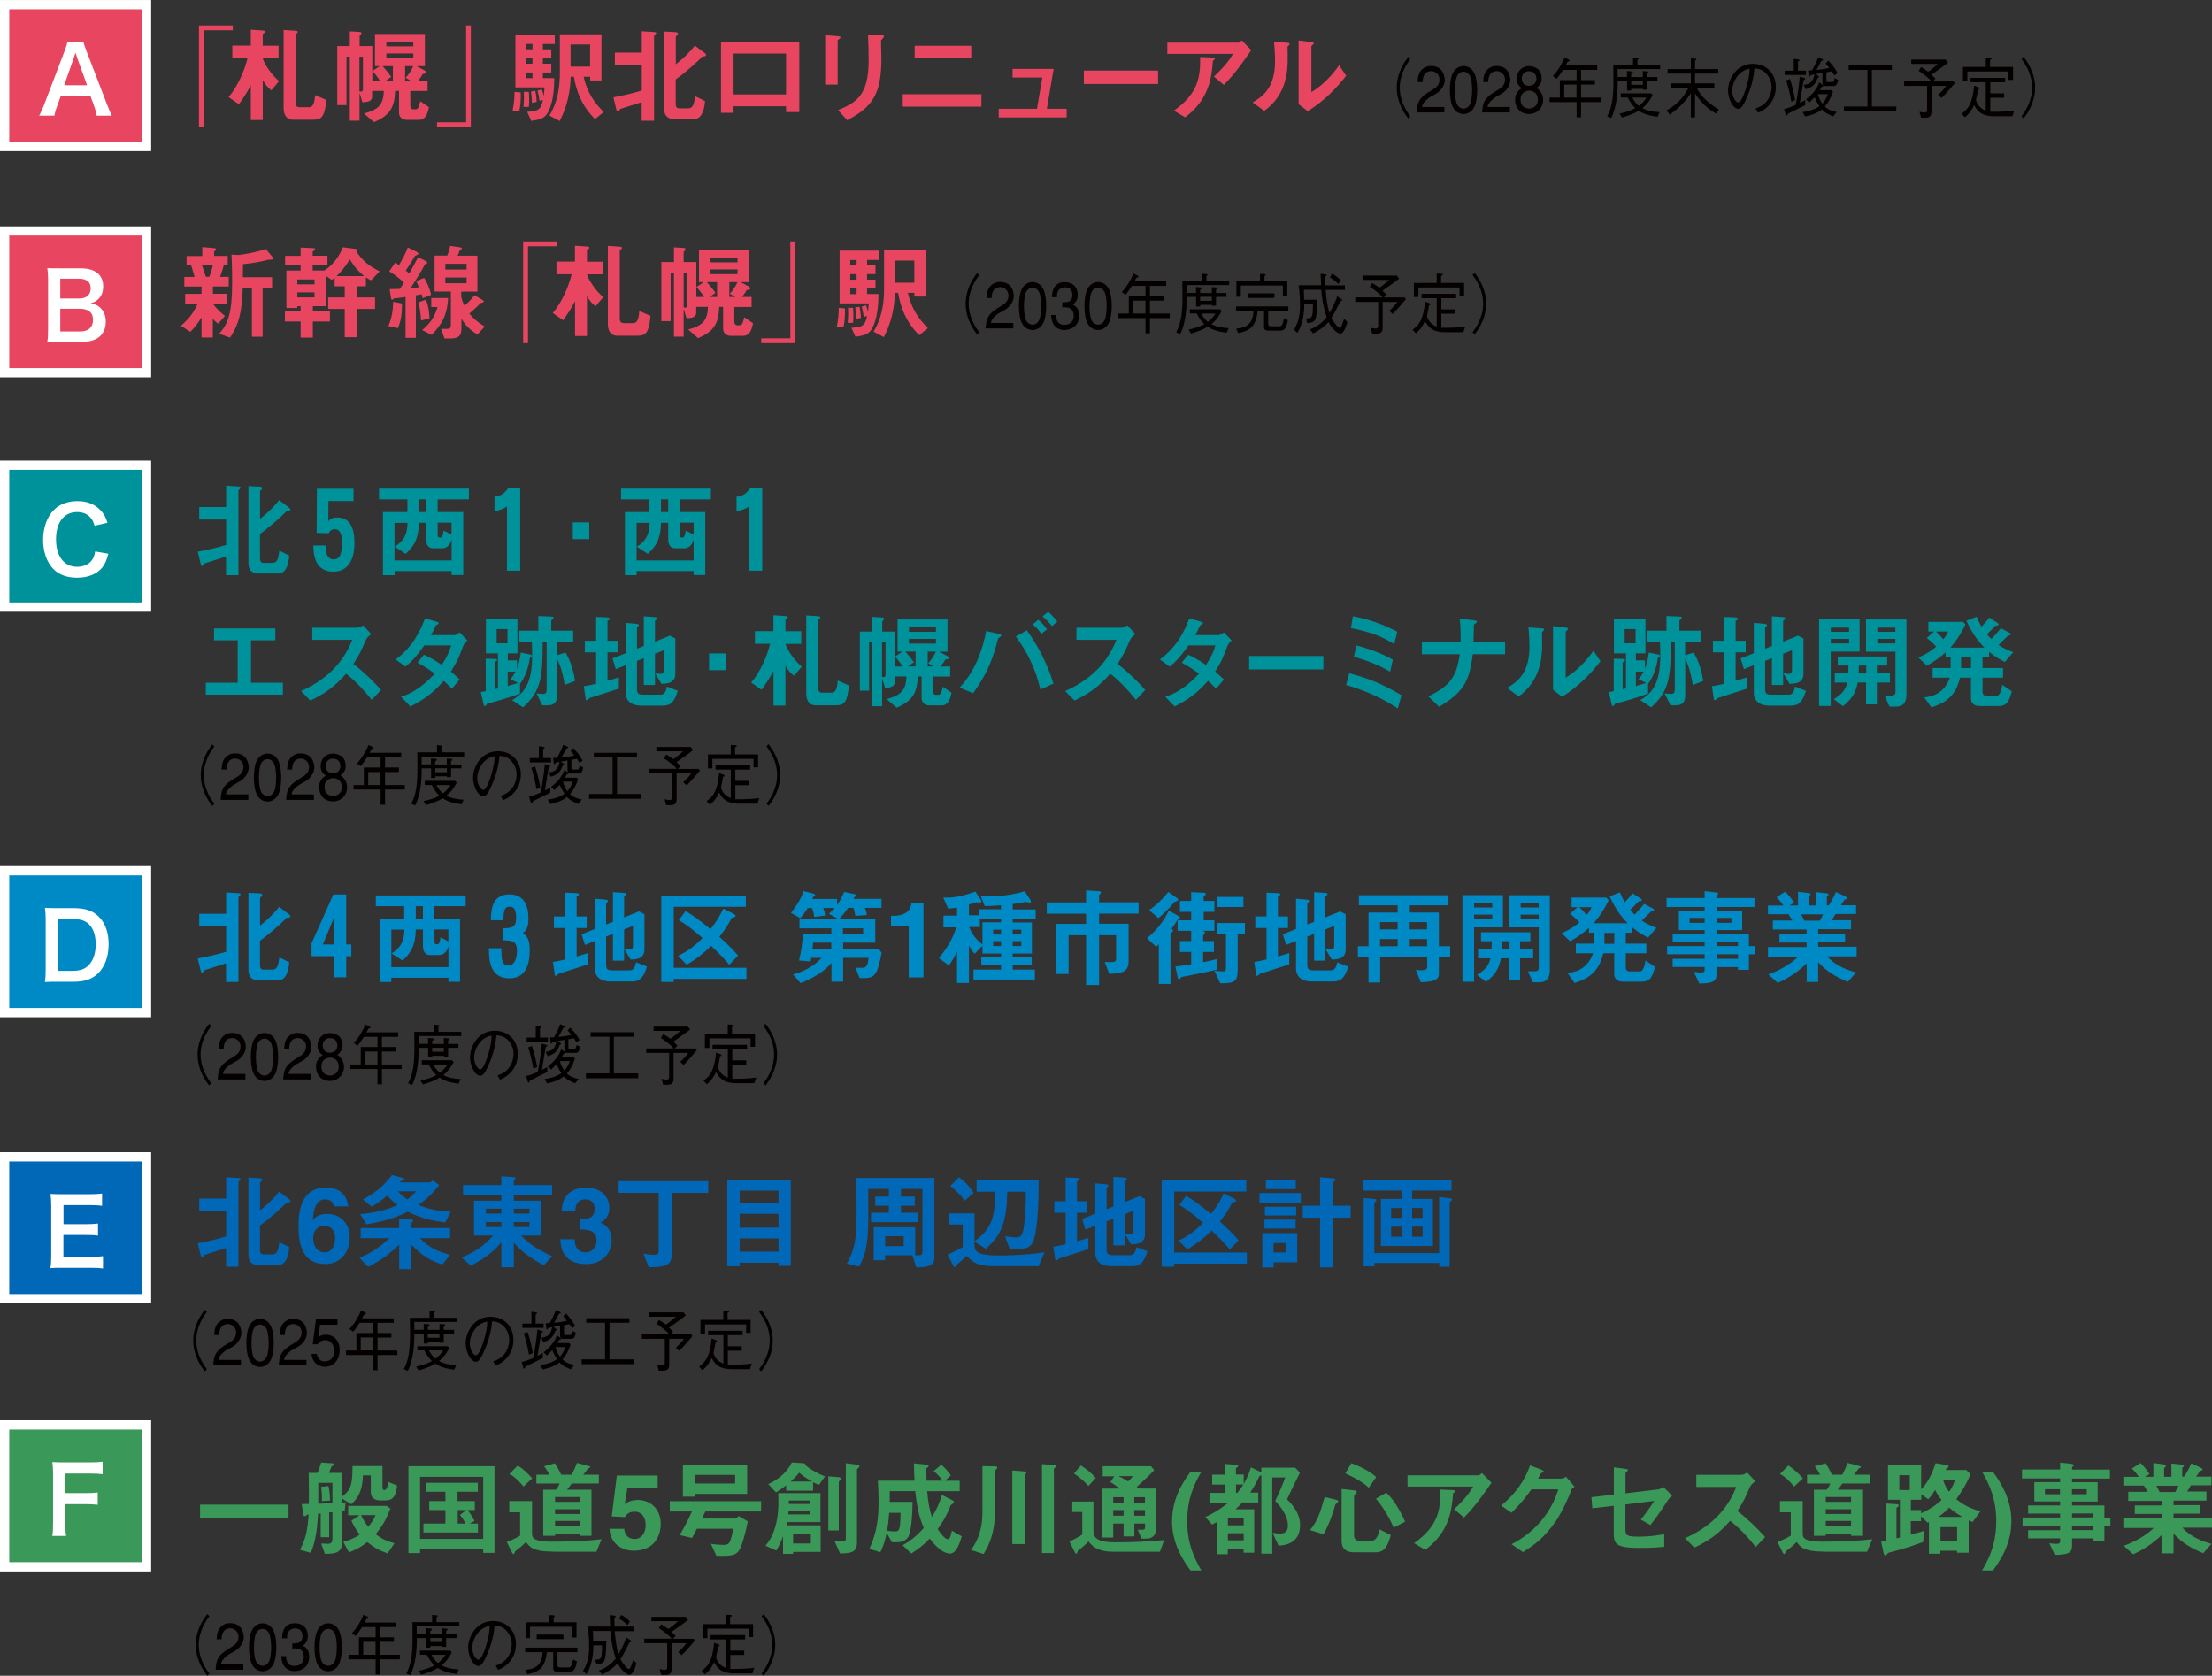 <?xml version="1.0" encoding="UTF-8"?>
<svg id="_レイヤー_2" data-name="レイヤー_2" xmlns="http://www.w3.org/2000/svg" width="84.41mm" height="63.94mm" viewBox="0 0 239.27 181.24">
  <rect x="0" y="0" width="239.27" height="181.24" fill="#333333" stroke="none"/>
  <defs>
    <style>
      .cls-1 {
        fill: #008ac5;
      }

      .cls-2 {
        fill: #3a9859;
      }

      .cls-3 {
        fill: #fff;
      }

      .cls-4 {
        fill: #040000;
      }

      .cls-5 {
        fill: #00929a;
      }

      .cls-6 {
        fill: #e84660;
      }

      .cls-7 {
        fill: #0068b7;
      }
    </style>
  </defs>
  <g id="_レイヤー_1-2" data-name="レイヤー_1">
    <g>
      <path class="cls-6" d="M25.18,2.75v.52h-3.14v10.48h-.52V2.75h3.66Z"/>
      <path class="cls-6" d="M24.73,10.49c.99-1.13,1.77-2.98,2.04-4.19h-1.64v-1.37h2v-1.72l1.33.09c.16.01.21.06.21.14,0,.06-.1.16-.25.23v1.27h1.71v1.37h-1.71c.28.85,1.11,1.93,1.77,2.46l-.84.99c-.36-.27-.59-.52-.91-1.07h-.02v4.29h-1.29v-3.74h-.02c-.33.67-.83,1.43-1.27,2.03l-1.1-.76ZM35.29,10.81c-.15,1.92-.59,2.14-1.42,2.14h-2.17c-.8,0-1.02-.67-1.02-1.26V3.24l1.22.08c.19.01.31.05.31.12s-.11.2-.24.27v7.37c0,.36.12.52.46.52h.96c.37,0,.63-.22.69-1.32l1.19.52Z"/>
      <path class="cls-6" d="M46.4,11.59c-.11.51-.28,1.37-1.07,1.37h-1.38c-.5,0-.79-.37-.79-.76v-2.37h-.42c-.06,1.79-.57,2.66-2.29,3.38l-1.07-.93c1.58-.43,2.09-.97,2.14-2.45h-1.27v.63c0,.42-.35.59-1.05.6l-.29-.97h-.02v2.96h-1.05v-6.93h-.36v5.25h-1v-6.39h1.36v-1.59l1.04.06c.14.01.22.06.22.14,0,.07-.1.19-.2.29v1.1h1.37v3.78h.84c-.15-.26-.53-.78-.82-1.08l.75-.51v-.02h-.48v-3.48h5.4v3.48h-.87v.02l.83.44c.12.07.2.15.2.22,0,.08-.12.15-.41.18-.14.28-.27.46-.5.75h1.04v1.08h-1.87v1.62c0,.16.14.36.28.36h.31c.28,0,.37-.37.49-.87l.95.65ZM38.88,6.13v3.76c.06.01.14.02.19.02.12,0,.19-.08.19-.28v-3.5h-.39ZM41.71,8.74v.02h.79v-1.61h-1.11c.41.45.67.79.93,1.16l-.61.43ZM44.71,5.01v-.48h-2.92v.48h2.92ZM44.71,5.78h-2.92v.51h2.92v-.51ZM43.87,8.41c.24-.25.6-.71.83-1.26h-.88v1.61h.63v-.02l-.58-.33Z"/>
      <path class="cls-6" d="M47.27,13.75v-.52h3.15V2.75h.51v11h-3.66Z"/>
      <path class="cls-6" d="M55.45,11.96c.15-.75.2-1.33.21-2.03l.67.07c0,.95-.02,1.33-.16,2.03l-.73-.07ZM57.03,12.09c1.16-.07,1.46-.19,1.7-1.27l-.37.08c-.02-.17-.1-.66-.22-1.09l.46-.15c.1.23.17.45.2.71h.02c.03-.29.06-.54.08-.92h-3.15V3.75h4.26v1.01h-1.29v.58h.91v.95h-.91v.6h.91v.95h-.91v.61h1.24c-.02,1.43-.17,2.39-.46,3.2-.42,1.19-1.02,1.27-2.04,1.42l-.43-.97ZM56.62,11.56c.03-.28.06-.54.06-1.05,0-.28-.01-.4-.02-.58h.54c.02.24.04.37.04.8,0,.45-.01.6-.04.83h-.58ZM57.6,5.33v-.58h-.69v.58h.69ZM57.6,6.89v-.6h-.69v.6h.69ZM57.6,8.45v-.61h-.69v.61h.69ZM57.54,11.12c-.01-.5-.07-.94-.1-1.22l.46-.09c.14.67.14,1.01.15,1.21l-.51.1ZM63.83,8.3h-.7c.43,1.8,1.15,2.77,2.17,3.82l-.94.76c-1.43-1.43-2.01-2.98-2.28-4.58h-.35c-.07,2.51-.8,3.99-1.19,4.79l-1.11-.59c.43-.76,1.13-2.01,1.13-4.67V3.71h4.5v4.99h-1.22v-.4ZM61.72,7.2h2.11v-2.39h-2.11v2.39Z"/>
      <path class="cls-6" d="M69.42,11.04c-.86.28-1.58.5-2.32.74-.1.16-.2.28-.26.28-.07,0-.12-.07-.16-.17l-.33-1.37c.68-.12,1.84-.36,3.07-.73v-2.75h-2.91v-1.35h2.91v-2.31l1.39.09c.09.01.18.06.18.11s-.12.17-.24.31v9.17h-1.34v-2.02ZM76.26,10.94c-.04.49-.18,1.94-1.2,1.94h-2.09c-.78,0-1.13-.4-1.13-1.13V3.41l1.2.06c.18.01.31.09.31.16,0,.09-.14.2-.25.33v2.99c.42-.32,1.39-1.13,2.06-2.02l1.05.79c.1.08.17.17.17.24,0,.08-.1.15-.4.15-.54.57-1.75,1.66-2.89,2.48v2.52c0,.45.06.61.48.61h.83c.57,0,.67-.43.79-1.32l1.07.53Z"/>
      <path class="cls-6" d="M85.03,11.49h-5.68v.71h-1.36v-7.7h8.47v7.62h-1.43v-.63ZM85.03,5.79h-5.68v4.42h5.68v-4.42Z"/>
      <path class="cls-6" d="M89.26,3.8l1.35.11c.15.01.31.03.31.12,0,.07-.1.18-.31.31v4.81h-1.35V3.8ZM90.67,11.9c2-.81,3.29-1.67,3.29-5.34,0-.94-.02-1.88-.07-2.83l1.45.08c.14.01.28.03.28.11,0,.1-.11.23-.32.44.01.4.02,1.03.04,1.98,0,3.83-.96,5.23-3.7,6.66l-.99-1.1Z"/>
      <path class="cls-6" d="M106.16,10.19v1.34h-8.51v-1.34h8.51ZM105.06,4.95v1.35h-6.12v-1.35h6.12Z"/>
      <path class="cls-6" d="M113.25,11.76h2.13v.94h-7.35v-.94h4.14l.58-3.38h-3.22v-.93h4.44l-.73,4.31Z"/>
      <path class="cls-6" d="M125.27,9.08h-8.03v-1.45h8.03v1.45Z"/>
      <path class="cls-6" d="M133.91,4.62c.15,0,.31-.16.41-.25l1.03,1.05c-.53.77-1.72,2.53-2.97,3.76l-1.07-.9c.7-.65,1.51-1.49,2.06-2.45h-7.1v-1.22h7.63ZM126.99,11.96c2.65-1.88,2.86-3.67,2.83-5.8l1.33.06c.15.01.27.02.27.1,0,.07-.1.16-.22.26-.02.36-.1,1.09-.14,1.3-.42,2.93-2.15,4.25-2.87,4.81l-1.21-.73Z"/>
      <path class="cls-6" d="M135.49,11.08c.94-.56,2.43-1.46,2.43-4.42,0-.34-.01-1.16-.11-2.13l1.36.09c.18.01.33.03.33.12s-.1.18-.23.29c0,.31.03.73.02,1.22.02,1.66-.24,4.1-2.54,5.74l-1.26-.92ZM140.47,4.38l1.32.16c.14.01.32.05.32.12,0,.09-.12.19-.26.32v4.98c1.32-.78,2.38-2,3-2.91l.76,1.14c-1,1.3-2.43,2.79-4.16,3.83l-.98-.75v-6.89Z"/>
    </g>
    <g>
      <path class="cls-4" d="M152.56,6.38c-.27.37-1.15,1.52-1.15,3.1s.88,2.74,1.15,3.11l-.23.23c-.73-.92-1.25-2.1-1.25-3.33s.52-2.41,1.25-3.33l.23.23Z"/>
      <path class="cls-4" d="M154.63,10.54c-.1.06-.81.56-.8,1.03h2.4v.59h-3c.08-.88.11-1.43,1.18-2.12l.68-.42c.26-.16.59-.46.61-.93.06-.7-.53-1.01-.9-1-.69.03-.9.52-.92,1.19h-.54c.03-.35.03-1,.52-1.41.45-.38.86-.34,1.07-.33.76.02,1.22.56,1.31,1.19.2.81-.42,1.52-.86,1.78l-.74.42Z"/>
      <path class="cls-4" d="M157.16,11.59c-.25-.47-.33-1.29-.33-1.86s.08-1.39.33-1.85c.26-.5.71-.74,1.15-.74s.89.23,1.15.74c.25.47.33,1.29.33,1.85s-.08,1.39-.33,1.86c-.26.5-.71.74-1.15.74s-.89-.23-1.15-.74ZM159.03,11.24c.11-.21.21-.86.21-1.49s-.1-1.27-.21-1.49c-.17-.36-.47-.51-.72-.51s-.55.15-.72.51c-.11.21-.21.86-.21,1.49s.1,1.27.21,1.49c.17.36.47.51.72.51s.55-.15.72-.51Z"/>
      <path class="cls-4" d="M161.72,10.54c-.1.06-.81.56-.8,1.03h2.4v.59h-3c.08-.88.11-1.43,1.18-2.12l.68-.42c.26-.16.59-.46.61-.93.06-.7-.53-1.01-.9-1-.69.03-.9.52-.92,1.19h-.54c.03-.35.03-1,.52-1.41.45-.38.86-.34,1.07-.33.76.02,1.22.56,1.31,1.19.2.81-.42,1.52-.86,1.78l-.74.42Z"/>
      <path class="cls-4" d="M165.35,7.15c.32,0,.67.08.98.3.5.4.54,1.3.26,1.66-.09.13-.24.3-.4.41.18.06.34.24.46.43.17.21.29.57.27.95-.03.38-.18.79-.56,1.1-.26.22-.64.34-1.02.33-.38-.01-.77-.15-1.04-.43-.26-.28-.39-.64-.41-1-.03-.35.06-.69.22-.88.08-.18.26-.33.51-.48-.24-.18-.39-.32-.47-.52-.18-.45-.13-1.16.38-1.57.22-.18.51-.3.83-.3ZM165.36,9.81c-.29.01-.57.15-.73.38-.11.15-.16.4-.15.64.01.24.08.48.22.62.11.13.36.25.64.3.31-.03.45-.07.62-.18.29-.21.39-.5.39-.77s-.09-.52-.19-.65c-.2-.25-.5-.36-.79-.35ZM165.41,7.7c-.21,0-.43.06-.58.21-.26.25-.26.65-.17.9.11.31.39.46.67.47.29.01.58-.1.72-.3.26-.39.13-.88-.12-1.1-.11-.11-.31-.17-.52-.17Z"/>
      <path class="cls-4" d="M172.77,7.07v.49h-1.75v1.1h1.5v.49h-1.5v1.4h2.14v.49h-2.14v1.65h-.48v-1.65h-2.93v-.49h1.12v-1.89h1.81v-1.1h-1.47c-.22.35-.47.7-.68.96l-.42-.29c.53-.54,1.07-1.48,1.26-2.01.25.13.38.19.45.22.07.04.12.08.08.15-.06.1-.15,0-.23.14-.03.05-.08.16-.19.34h3.43ZM170.53,10.55v-1.4h-1.33v1.4h1.33Z"/>
      <path class="cls-4" d="M174.99,8.74c0,1.2-.1,2.84-.71,4.02l-.44-.18c.85-1.45.67-3.77.67-5.56h2.13v-.78l.45.04c.09,0,.15,0,.15.09,0,.08-.12.06-.12.13v.52h2.46v.45h-4.61c0,.19.01.47.01.85h1.01v-.64l.49.04c.11,0,.15.05.15.11,0,.1-.19.11-.19.18v.32h1.26v-.64l.45.03c.1,0,.16.03.16.1,0,.08-.15.11-.15.16v.35h1.12v.42h-1.12v.95h-.45v-.09h-1.26v.18h-.45v-1.04h-1.01ZM175.18,12.29c.7-.16,1.23-.31,1.71-.6-.35-.32-.59-.7-.82-1.15h-.75v-.45h3.28l.17.2c-.36.67-.64,1.03-1.11,1.4.48.27,1.07.4,1.86.44l-.22.5c-.93-.12-1.57-.33-2.04-.66-.51.33-1.1.53-1.81.74l-.27-.43ZM177.71,9.17v-.43h-1.26v.43h1.26ZM176.57,10.55c.19.37.41.67.7.9.29-.2.57-.5.83-.9h-1.53Z"/>
      <path class="cls-4" d="M183.54,9.49c.4,1,1.69,1.97,2.4,2.36l-.33.43c-1.17-.64-1.9-1.61-2.24-2.16h-.02v2.58h-.45v-2.61h-.02c-.54.94-1.56,1.81-2.25,2.31l-.37-.45c1.55-.88,2.06-1.84,2.39-2.45h-1.9v-.49h2.15v-1.05h-2.52v-.49h2.52v-1.16l.36.02c.11,0,.24,0,.24.08s-.15.09-.15.21v.85h2.51v.49h-2.51v1.05h2.09v.49h-1.91Z"/>
      <path class="cls-4" d="M189.91,11.72c1.19-.35,1.72-1.34,1.72-2.35,0-.83-.54-1.51-1-1.76-.28-.15-.52-.19-.85-.21-.12,1.54-.69,2.9-.99,3.51-.15.33-.42.86-.75.86-.62,0-1.12-1.16-1.12-1.97,0-1.29.94-2.9,2.68-2.9,1.46,0,2.49,1.02,2.49,2.52,0,1.36-.85,2.36-1.93,2.77l-.27-.48ZM188.17,7.97c-.33.34-.8,1.01-.8,1.81s.44,1.3.65,1.3c.18,0,.33-.28.43-.46.25-.46.83-2.17.8-3.19-.43.07-.82.28-1.08.55Z"/>
      <path class="cls-4" d="M195.27,11.37c-.56.27-1.72.84-1.82.9-.1.06-.1.22-.19.24-.08.03-.11-.11-.15-.25l-.13-.47c.29-.04.78-.23,1.25-.44.16-.63.38-2.27.45-3.06l.38.11c.11.04.24.06.22.14-.01.07-.17.06-.19.17l-.4,2.42.58-.3v.53ZM194.04,6.36l.42.06c.12.01.19.03.19.1,0,.09-.16.09-.16.16v.96h.86v.47h-2.3v-.47h.98v-1.27ZM193.62,8.55c.28.84.47,1.71.56,2.27l-.41.18c-.11-.71-.4-1.87-.56-2.3l.41-.16ZM194.99,12.12c.82-.1,1.41-.35,1.81-.63-.17-.25-.34-.57-.52-.97l-.58.58-.35-.35c.75-.57,1.26-1.26,1.43-1.85l.32.24c.08.06.17.11.13.18s-.17.04-.2.1l-.17.33h1.29l.12.18c-.23.7-.54,1.22-.87,1.59.25.28.8.53,1.28.59l-.39.47c-.43-.18-.82-.31-1.22-.74-.56.45-1.21.62-1.81.76l-.27-.47ZM198.17,8.87c.18,0,.19-.07.28-.42l.38.18c-.08.59-.29.67-.53.67h-.82c-.29,0-.35-.13-.35-.45v-.96l-.72.12.19.14c.07.05.2.12.17.19-.03.06-.13.04-.16.11-.27.8-.68,1-1.29,1.2l-.21-.47c.84-.06,1.04-.57,1.17-1.14-.2.04-.33.06-.36.07-.1.01-.1.16-.2.18-.06,0-.08-.13-.09-.23l-.05-.45h.42c.17-.26.59-1.12.68-1.42l.36.16c.14.06.19.11.16.16-.04.07-.17.04-.2.1-.04.06-.35.64-.51.96.49-.05,1.02-.13,1.38-.22-.15-.2-.29-.38-.4-.49l.31-.3c.31.34.69.76.99,1.34l-.34.25c-.07-.12-.17-.28-.28-.44l-.59.11v.8c0,.23.03.25.19.25h.43ZM196.65,10.18c.07.33.22.7.48,1.03.31-.34.48-.73.59-1.03h-1.07Z"/>
      <path class="cls-4" d="M205.12,11.52v.52h-5.66v-.52h2.54v-3.96h-2.03v-.49h4.67v.49h-2.16v3.96h2.63Z"/>
      <path class="cls-4" d="M210.71,6.78c-.19.17-1.55,1.14-1.79,1.3.18.16.33.31.44.42l-.29.31h2.26l.12.19c-.18.23-1.19,1.4-1.44,1.59l-.37-.34c.26-.21.64-.62.88-.96h-1.59v2.77c0,.46-.15.67-.67.67h-.46l-.17-.64c.14.04.41.09.54.09s.28-.06.28-.27v-2.62h-2.48v-.49h2.95c-.15-.27-1.13-1.01-1.37-1.13l.25-.42c.18.09.51.31.77.5.18-.08.91-.69,1.06-.84h-2.89v-.47h3.72l.24.33Z"/>
      <path class="cls-4" d="M214.8,8.89h-1.65v-.47h3.74v.47h-1.6v1.21h1.5v.47h-1.5v1.52c.06,0,.16,0,.22,0,.73,0,1.71-.02,2.37-.13l-.2.61h-1.95c-1.45,0-1.87-.61-2.19-1.21-.22.47-.52.96-1,1.32l-.36-.38c.57-.42,1.16-.88,1.36-3.04l.36.13c.13.05.24.08.22.17-.01.1-.14.01-.17.18-.03.14-.06.45-.21,1.06.14.61.57.98,1.06,1.16v-3.09ZM214.8,6.22l.38.02c.15,0,.27.01.27.08,0,.1-.19.12-.19.18v.74h2.49v1.4h-.49v-.91h-4.45v1.03h-.48v-1.52h2.47v-1.03Z"/>
      <path class="cls-4" d="M218.89,6.15c.73.92,1.25,2.1,1.25,3.33s-.52,2.41-1.25,3.33l-.23-.23c.27-.37,1.15-1.52,1.15-3.11s-.88-2.73-1.15-3.1l.23-.23Z"/>
    </g>
    <g>
      <path class="cls-5" d="M24.46,60.19c-.86.28-1.58.5-2.32.74-.1.16-.2.28-.26.28-.07,0-.12-.07-.16-.17l-.33-1.37c.68-.12,1.84-.36,3.07-.73v-2.75h-2.91v-1.35h2.91v-2.31l1.39.09c.09.01.18.06.18.11s-.12.17-.24.31v9.17h-1.34v-2.02ZM31.29,60.09c-.05.49-.18,1.94-1.2,1.94h-2.09c-.78,0-1.13-.4-1.13-1.13v-8.33l1.2.06c.18.01.31.09.31.16,0,.09-.14.2-.25.33v2.99c.42-.32,1.39-1.13,2.06-2.02l1.05.79c.1.08.17.17.17.24,0,.08-.1.15-.4.15-.54.57-1.75,1.66-2.89,2.48v2.52c0,.45.06.61.48.61h.83c.57,0,.67-.43.79-1.32l1.07.53Z"/>
      <path class="cls-5" d="M35.53,54.18l-.02,2.19c.17-.19.37-.4.97-.4,1.49,0,1.86,1.31,1.86,2.8,0,.83-.18,3.06-2.28,3.06s-2.14-2.03-2.17-2.83h1.32c.01.49.05,1.5.87,1.5.66,0,.91-.53.91-1.83,0-.61-.09-1.43-.79-1.43-.23,0-.54.12-.63.43l-1.32-.03.03-4.78h3.96v1.33h-2.71Z"/>
      <path class="cls-5" d="M50.11,62.19h-1.26v-.43h-6.17v.45h-1.26v-6.83h2.65v-1.37h-3.07v-1.16h9.72v1.16h-3.38v1.37h2.77v6.8ZM48.85,60.59v-2.2h-.02c-.14.66-.63.91-.98.91h-1c-.59,0-.76-.51-.76-.95v-1.81h-.78c-.03,1.31-.25,2.3-1.43,3.36l-1.18-.77c1.09-.69,1.35-1.43,1.38-2.58h-1.41v4.06h6.17ZM46.1,55.38v-1.37h-.78v1.37h.78ZM47.34,56.53v1.3c0,.2.02.31.27.31s.29-.17.38-.75l.85.43v-1.29h-1.51Z"/>
      <path class="cls-5" d="M54.84,61.71v-6.93c-.51.31-.78.41-1.35.5v-1.56c.77-.04,1.22-.52,1.51-.97h1.27v8.97h-1.43Z"/>
      <path class="cls-5" d="M63.74,58.31h-1.78v-1.81h1.78v1.81Z"/>
      <path class="cls-5" d="M76.29,62.19h-1.26v-.43h-6.17v.45h-1.26v-6.83h2.65v-1.37h-3.07v-1.16h9.72v1.16h-3.38v1.37h2.77v6.8ZM75.03,60.59v-2.2h-.02c-.14.66-.63.91-.97.91h-1c-.59,0-.76-.51-.76-.95v-1.81h-.78c-.03,1.31-.25,2.3-1.43,3.36l-1.18-.77c1.09-.69,1.35-1.43,1.38-2.58h-1.41v4.06h6.17ZM72.28,55.38v-1.37h-.78v1.37h.78ZM73.52,56.53v1.3c0,.2.02.31.27.31s.29-.17.39-.75l.85.43v-1.29h-1.51Z"/>
      <path class="cls-5" d="M81.02,61.71v-6.93c-.51.31-.78.41-1.35.5v-1.56c.77-.04,1.22-.52,1.51-.97h1.27v8.97h-1.43Z"/>
      <path class="cls-5" d="M27.14,73.84h3.46v1.29h-8.34v-1.29h3.45v-4.59h-2.56v-1.28h6.63v1.28h-2.63v4.59Z"/>
      <path class="cls-5" d="M38.69,67.88c.24,0,.42-.14.59-.25l.88.96c-.31.22-.49.4-.61.68-.46,1.07-.67,1.53-1.33,2.54,1.12.84,2.18,1.89,3,2.81l-1.01,1.07c-.64-.79-1.55-1.86-2.77-2.83-1.2,1.37-2.19,2.09-3.87,2.91l-1.01-1.03c3.36-1.48,4.83-3.71,5.54-5.54h-4.32v-1.31h4.89Z"/>
      <path class="cls-5" d="M49.21,68.67c.14,0,.27-.1.51-.27l.84.87c-.25.21-.4.41-.48.65-.43,1.15-.61,1.63-1.31,2.71.26.22.5.42.95.86l-.84.99c-.45-.46-.7-.68-.88-.84-1.29,1.45-2.3,2.1-3.61,2.77l-1.01-1.05c.75-.26,1.95-.68,3.65-2.5-.71-.52-1.14-.79-1.87-1.19l.69-.85c.37.16.96.42,1.93,1.09.68-1.02.87-1.58,1.02-2.11h-2.9c-.53.74-1.19,1.63-2.05,2.3l-1.05-.78c1.87-1.35,2.73-3.22,3.17-4.44l1.25.36c.1.03.23.08.23.17,0,.08-.16.15-.31.23-.17.41-.33.71-.52,1.05h2.6Z"/>
      <path class="cls-5" d="M55.92,71.43v.85h.02c.18-.53.31-.95.39-1.7l.94.19c.17.03.27.06.27.16,0,.07-.09.14-.22.23-.12.79-.38,1.88-1.07,2.81v1.05c-1.37.48-2.6.86-3.54,1.08-.1.15-.2.27-.27.27-.08,0-.14-.2-.16-.31l-.27-1.22c.18-.02.36-.06.53-.09v-3.51l.91.02c.21.01.32.02.32.1s-.11.17-.27.27v2.91c.12-.02.24-.04.36-.09v-3.79h-1.3v-3.67h3.41v3.67h-1.04v.76h.99ZM54.9,69.58v-1.54h-1.18v1.54h1.18ZM55.2,73.48c.24-.27.36-.46.55-.84h-.83v1.55c.27-.08.68-.18,1.13-.33l-.86-.39ZM58.7,69.45c0,3.84-.18,5.32-2.13,7.05l-1.18-.78c1.43-.82,2.17-1.96,2.17-4.82,0-.15,0-.87-.03-1.45h-1.35v-1.24h2.05v-1.58l1.33.05c.14,0,.33.01.33.1s-.12.2-.26.33v1.1h2.37v1.24h-1.75v1.41l.93-.28c.36.66.75,1.41,1.03,3.07l-1.13.43c-.11-.71-.34-1.87-.8-2.8h-.02v3.95c0,.7-.32,1.05-.99,1.05h-.61l-.62-1.28c.11,0,.6.05.73.05.26,0,.36-.18.36-.46v-5.12h-.41Z"/>
      <path class="cls-5" d="M66.91,74.49c-.86.29-2.26.71-3.12,1-.15.11-.27.24-.34.24-.06,0-.09-.06-.1-.14l-.2-1.37c.45-.07.95-.18,1.33-.27v-3.4h-1.22v-1.25h1.22v-2.57l1.16.04c.23.01.32.07.32.14,0,.06-.1.16-.25.25v2.14h1.09v1.25h-1.09v3.07c.39-.1.9-.26,1.24-.36l-.02,1.24ZM73.32,74.7c-.37,1.19-.75,1.62-1.63,1.62h-2.33c-.92,0-1.68-.42-1.68-1.39v-2.99l-1.07.43-.36-1.16,1.43-.56v-3.28l1.16.1c.18.02.26.07.26.12,0,.08-.09.19-.2.31v2.26l.74-.29v-3.21l1.17.08c.19.01.28.07.28.14s-.1.16-.24.26v2.26l1.61-.65.59.31v3.81c0,1.04-.93,1.08-1.5,1.09l-.68-1.14c.19.04.42.06.59.06.24,0,.35-.14.35-.41v-2.15l-.96.39v3.37h-1.21v-2.89l-.74.29v2.97c0,.56.14.68.69.68h1.85c.5,0,.6-.43.7-.87l1.19.46Z"/>
      <path class="cls-5" d="M78.48,72.48h-1.78v-1.81h1.78v1.81Z"/>
      <path class="cls-5" d="M81.26,73.82c.99-1.13,1.77-2.98,2.04-4.19h-1.64v-1.37h2v-1.72l1.33.09c.16.01.22.06.22.14,0,.06-.1.16-.25.23v1.27h1.71v1.37h-1.71c.28.85,1.11,1.93,1.77,2.46l-.84.99c-.36-.27-.59-.52-.91-1.07h-.02v4.29h-1.29v-3.74h-.02c-.33.67-.83,1.43-1.27,2.03l-1.1-.76ZM91.82,74.14c-.15,1.92-.59,2.14-1.42,2.14h-2.17c-.8,0-1.02-.67-1.02-1.26v-8.46l1.22.08c.19.01.31.05.31.12s-.11.2-.24.27v7.37c0,.36.12.52.46.52h.96c.37,0,.63-.22.69-1.32l1.19.52Z"/>
      <path class="cls-5" d="M102.93,74.92c-.11.51-.28,1.37-1.07,1.37h-1.38c-.5,0-.79-.37-.79-.76v-2.37h-.42c-.06,1.79-.57,2.66-2.29,3.38l-1.07-.93c1.58-.43,2.09-.97,2.14-2.45h-1.27v.63c0,.42-.35.59-1.05.6l-.29-.97h-.02v2.96h-1.05v-6.93h-.36v5.25h-1v-6.39h1.36v-1.59l1.04.06c.14.01.22.06.22.14,0,.07-.1.19-.2.29v1.1h1.37v3.78h.84c-.15-.26-.53-.78-.82-1.08l.75-.51v-.02h-.48v-3.48h5.4v3.48h-.87v.02l.83.44c.12.07.2.15.2.22,0,.08-.12.15-.41.18-.14.28-.27.46-.5.75h1.04v1.08h-1.87v1.62c0,.16.14.36.28.36h.31c.28,0,.37-.37.49-.87l.95.65ZM95.41,69.45v3.76c.06.01.14.02.19.02.12,0,.19-.08.19-.28v-3.5h-.39ZM98.25,72.06v.02h.79v-1.61h-1.11c.41.45.67.79.93,1.16l-.61.43ZM101.24,68.33v-.48h-2.92v.48h2.92ZM101.24,69.1h-2.92v.51h2.92v-.51ZM100.4,71.73c.24-.25.6-.71.83-1.26h-.88v1.61h.63v-.02l-.58-.33Z"/>
      <path class="cls-5" d="M103.81,74.36c1.83-1.97,2.53-4.36,2.86-6.11l1.38.31c.12.03.26.07.26.17,0,.08-.18.19-.35.32-.52,2.04-1.07,3.67-2.7,5.93l-1.45-.61ZM112.54,74.58c-.5-2.18-1.36-3.97-2.66-5.74l1.19-.67c1.3,1.79,2.21,3.66,2.89,5.76l-1.42.65ZM112.31,67.03c.23.19.62.56.94,1.03l-.61.5c-.31-.48-.7-.84-.93-1.03l.6-.5ZM113.37,66.16c.41.35.77.77,1,1.07l-.58.49c-.32-.44-.79-.86-1.02-1.05l.6-.5Z"/>
      <path class="cls-5" d="M121.35,67.88c.24,0,.42-.14.59-.25l.88.96c-.31.22-.49.4-.61.68-.46,1.07-.67,1.53-1.33,2.54,1.12.84,2.18,1.89,3,2.81l-1.01,1.07c-.64-.79-1.55-1.86-2.77-2.83-1.2,1.37-2.19,2.09-3.87,2.91l-1.01-1.03c3.36-1.48,4.83-3.71,5.54-5.54h-4.32v-1.31h4.89Z"/>
      <path class="cls-5" d="M131.88,68.67c.14,0,.27-.1.51-.27l.84.87c-.25.21-.4.41-.48.65-.43,1.15-.61,1.63-1.31,2.71.26.22.5.42.95.86l-.84.99c-.45-.46-.7-.68-.88-.84-1.29,1.45-2.3,2.1-3.61,2.77l-1.01-1.05c.75-.26,1.95-.68,3.65-2.5-.71-.52-1.14-.79-1.87-1.19l.69-.85c.37.16.96.42,1.93,1.09.68-1.02.87-1.58,1.02-2.11h-2.9c-.53.74-1.19,1.63-2.05,2.3l-1.05-.78c1.87-1.35,2.73-3.22,3.17-4.44l1.25.36c.1.03.23.08.23.17,0,.08-.16.15-.31.23-.17.41-.33.71-.52,1.05h2.6Z"/>
      <path class="cls-5" d="M143.15,72.4h-8.03v-1.45h8.03v1.45Z"/>
      <path class="cls-5" d="M151.2,76.62c-1.75-1.12-3.27-1.85-5.59-2.54l.34-1.26c2.04.54,3.56,1.13,5.65,2.37l-.4,1.43ZM150.81,69.66c-1.37-.87-2.78-1.36-4.68-1.73l.21-1.28c1.81.34,3.31.9,4.8,1.67l-.33,1.35ZM150.37,72.65c-1.46-.87-2.97-1.35-3.92-1.62l.28-1.22c1.28.33,2.82.88,3.93,1.54l-.29,1.3Z"/>
      <path class="cls-5" d="M153.79,69.44h4.2c.01-.57.03-1.49-.09-2.53l1.51.18c.22.03.35.06.35.14,0,.1-.14.18-.33.32-.01.51-.03,1.42-.04,1.89h3.42v1.32h-3.5c-.36,3.03-1.11,4.18-3.64,5.68l-1.16-1.12c2.27-1.12,3.02-2,3.39-4.56h-4.1v-1.32Z"/>
      <path class="cls-5" d="M163.01,74.41c.94-.56,2.43-1.46,2.43-4.42,0-.34-.01-1.16-.11-2.13l1.36.09c.18.01.33.03.33.12s-.1.18-.23.29c0,.31.03.73.02,1.22.02,1.66-.24,4.1-2.54,5.74l-1.26-.92ZM167.99,67.71l1.31.16c.14.01.32.05.32.12,0,.09-.12.19-.26.32v4.98c1.32-.78,2.38-2,3-2.91l.76,1.14c-1,1.3-2.43,2.79-4.16,3.83l-.97-.75v-6.89Z"/>
      <path class="cls-5" d="M177.94,71.43v.85h.02c.18-.53.31-.95.39-1.7l.94.19c.17.03.27.06.27.16,0,.07-.09.14-.22.23-.12.79-.38,1.88-1.07,2.81v1.05c-1.37.48-2.6.86-3.54,1.08-.1.15-.2.27-.27.27-.08,0-.14-.2-.16-.31l-.27-1.22c.18-.02.36-.06.53-.09v-3.51l.91.02c.21.01.32.02.32.1s-.11.17-.27.27v2.91c.12-.02.24-.04.36-.09v-3.79h-1.3v-3.67h3.41v3.67h-1.04v.76h.99ZM176.92,69.58v-1.54h-1.18v1.54h1.18ZM177.23,73.48c.24-.27.36-.46.55-.84h-.83v1.55c.27-.08.68-.18,1.13-.33l-.86-.39ZM180.73,69.45c0,3.84-.18,5.32-2.13,7.05l-1.18-.78c1.43-.82,2.17-1.96,2.17-4.82,0-.15,0-.87-.03-1.45h-1.35v-1.24h2.05v-1.58l1.33.05c.14,0,.33.01.33.1s-.12.2-.26.33v1.1h2.37v1.24h-1.75v1.41l.93-.28c.36.66.75,1.41,1.03,3.07l-1.13.43c-.11-.71-.34-1.87-.8-2.8h-.02v3.95c0,.7-.32,1.05-.99,1.05h-.61l-.62-1.28c.11,0,.6.05.73.05.26,0,.36-.18.36-.46v-5.12h-.41Z"/>
      <path class="cls-5" d="M188.94,74.49c-.86.29-2.26.71-3.12,1-.15.11-.27.24-.34.24-.06,0-.09-.06-.1-.14l-.2-1.37c.45-.07.95-.18,1.33-.27v-3.4h-1.22v-1.25h1.22v-2.57l1.16.04c.23.01.32.07.32.14,0,.06-.1.16-.25.25v2.14h1.09v1.25h-1.09v3.07c.39-.1.9-.26,1.24-.36l-.02,1.24ZM195.35,74.7c-.37,1.19-.75,1.62-1.63,1.62h-2.33c-.92,0-1.68-.42-1.68-1.39v-2.99l-1.07.43-.36-1.16,1.43-.56v-3.28l1.16.1c.18.02.26.07.26.12,0,.08-.09.19-.2.31v2.26l.74-.29v-3.21l1.17.08c.19.01.28.07.28.14s-.1.16-.24.26v2.26l1.61-.65.59.31v3.81c0,1.04-.93,1.08-1.5,1.09l-.68-1.14c.19.04.42.06.59.06.24,0,.35-.14.35-.41v-2.15l-.96.39v3.37h-1.21v-2.89l-.74.29v2.97c0,.56.14.68.69.68h1.85c.5,0,.6-.43.7-.87l1.19.46Z"/>
      <path class="cls-5" d="M201.15,70.47h-3.12v5.88h-1.26v-9.37h4.38v3.48ZM200.01,68.33v-.45h-1.97v.45h1.97ZM200.01,69.1h-1.97v.49h1.97v-.49ZM201.87,73.82h-.92c-.25,1.24-.67,1.78-1.6,2.56l-.99-.76c.95-.6,1.25-.99,1.46-1.8h-1.35v-1.01h1.46c.02-.44.02-.67.02-.83h-1.16v-.97h5.34v.97h-1.11v.83h1.41v1.01h-1.41v2.36h-1.17v-2.36ZM201.07,71.98c-.01.5-.01.65-.02.83h.82v-.83h-.79ZM206.21,75.14c0,1.19-.67,1.25-1.13,1.28h-.69l-.54-1.19h.75c.29,0,.43-.12.43-.4v-4.35h-3.19v-3.48h4.38v8.14ZM205.02,68.33v-.45h-1.95v.45h1.95ZM205.02,69.1h-1.95v.49h1.95v-.49Z"/>
      <path class="cls-5" d="M207.51,71.12c.99-.46,1.42-.76,1.92-1.17-.21-.25-.41-.48-1.01-.95l.8-.7h-.63v-1.04h3.75l.26.28c-.4.81-.79,1.53-1.63,2.5h3.68c-.48-.5-1.25-1.33-1.94-2.91l1.11-.43c.14.39.24.59.51,1.08.27-.27.61-.66.85-.98l.87.56c.09.06.14.12.14.18,0,.09-.07.11-.33.12-.28.27-.6.63-.93.94.18.22.27.32.48.51.18-.18.51-.56,1.03-1.16l.91.48c.08.04.16.11.16.19s-.08.11-.29.12c-.37.34-.86.84-1.04,1.02.53.34.95.54,1.59.78l-.9,1.05c-.4-.19-.9-.44-1.71-1.09v.57h-.71v1.18h2.22v1.04h-2.22v1.58c0,.21.15.38.4.38h1.14c.35,0,.53-.71.6-1.18l1.03.7c-.34,1.2-.56,1.59-1.5,1.59h-2.01c-.49,0-.91-.26-.91-.8v-2.27h-1.18c-.5,2-1.5,2.69-3.1,3.22l-.77-1.08c.71-.1,2.09-.28,2.77-2.14h-1.87v-1.04h1.95v-1.18h-.54v-.51c-.62.54-1.07.88-2.03,1.44l-.92-.88ZM209.4,68.3c.39.34.6.59.8.84.24-.29.39-.5.54-.84h-1.35ZM213.2,72.26v-1.18h-1.07v1.18h1.07Z"/>
    </g>
    <g>
      <path class="cls-1" d="M24.46,104.18c-.86.29-1.58.5-2.32.74-.1.16-.2.28-.26.28-.07,0-.12-.07-.16-.17l-.33-1.37c.68-.12,1.84-.36,3.07-.72v-2.76h-2.91v-1.35h2.91v-2.31l1.39.09c.09.01.18.06.18.11s-.12.17-.24.31v9.17h-1.34v-2.02ZM31.29,104.08c-.05.49-.18,1.94-1.2,1.94h-2.09c-.78,0-1.13-.4-1.13-1.13v-8.33l1.2.06c.18.01.31.09.31.16,0,.09-.14.21-.25.33v2.99c.42-.32,1.39-1.13,2.06-2.02l1.05.79c.1.08.17.17.17.24,0,.08-.1.15-.4.15-.54.57-1.75,1.66-2.89,2.48v2.52c0,.45.06.61.48.61h.83c.57,0,.67-.43.79-1.32l1.07.53Z"/>
      <path class="cls-1" d="M37.46,105.7h-1.34v-2.29h-2.42v-1.38l2.36-5.29h1.39v5.41h.55v1.27h-.55v2.29ZM34.92,102.15h1.2v-2.84h-.02l-1.18,2.84Z"/>
      <path class="cls-1" d="M49.76,106.18h-1.26v-.43h-6.17v.46h-1.26v-6.83h2.65v-1.37h-3.07v-1.16h9.72v1.16h-3.38v1.37h2.77v6.8ZM48.51,104.58v-2.2h-.02c-.14.66-.63.91-.98.91h-1c-.59,0-.76-.51-.76-.95v-1.81h-.78c-.03,1.31-.25,2.3-1.43,3.36l-1.18-.77c1.09-.69,1.35-1.43,1.38-2.58h-1.41v4.06h6.17ZM45.75,99.38v-1.37h-.78v1.37h.78ZM47,100.52v1.3c0,.21.02.31.27.31s.29-.17.38-.75l.85.43v-1.29h-1.51Z"/>
      <path class="cls-1" d="M54.23,102.56c.01,1.15.03,1.86.75,1.86.86,0,.94-1.19.94-1.63,0-1.01-.56-1.06-1.47-1.09v-1.3c1.08-.02,1.38-.21,1.38-1.16s-.29-1.18-.71-1.18c-.59,0-.65.53-.67,1.47h-1.35c.02-1.04.07-2.8,2-2.8,1.61,0,2.06,1.26,2.06,2.64,0,1.07-.32,1.33-.59,1.54.4.33.73.62.73,1.88,0,1.58-.48,3.02-2.2,3.02-2.15,0-2.2-2.02-2.22-3.25h1.36Z"/>
      <path class="cls-1" d="M63.57,104.31c-.86.29-2.26.71-3.12,1-.15.11-.27.24-.34.24-.06,0-.09-.06-.1-.14l-.2-1.37c.45-.07.95-.18,1.33-.27v-3.4h-1.22v-1.25h1.22v-2.57l1.16.04c.23.01.32.07.32.14,0,.06-.1.16-.25.25v2.14h1.09v1.25h-1.09v3.07c.39-.1.9-.26,1.24-.36l-.02,1.23ZM69.98,104.53c-.37,1.19-.75,1.62-1.63,1.62h-2.33c-.92,0-1.68-.42-1.68-1.39v-2.99l-1.07.43-.36-1.16,1.43-.56v-3.28l1.16.1c.18.02.26.07.26.12,0,.08-.09.19-.2.31v2.26l.74-.29v-3.21l1.17.08c.19,0,.28.07.28.13s-.1.16-.24.26v2.26l1.61-.65.59.31v3.81c0,1.04-.93,1.08-1.5,1.09l-.68-1.14c.19.04.42.06.59.06.24,0,.35-.13.35-.41v-2.15l-.96.39v3.37h-1.21v-2.89l-.74.29v2.97c0,.56.14.68.69.68h1.85c.5,0,.6-.43.7-.87l1.19.46Z"/>
      <path class="cls-1" d="M71.53,106.2v-9.33h9.15v1.2h-7.8v6.6h7.86v1.2h-7.86v.33h-1.35ZM73.34,103.38c1.09-.52,1.88-1.12,2.65-1.93-1.18-1.03-1.83-1.5-2.56-1.93l.73-.99c.76.46,1.42.92,2.69,1.96.46-.57.92-1.2,1.38-2.22l1.16.58c.09.06.17.12.17.21,0,.09-.12.17-.41.21-.44.86-.85,1.44-1.34,2.05.5.45,1.25,1.13,2.03,2.03l-.95.99c-.46-.53-.96-1.09-1.96-2.04-.93.89-1.62,1.43-2.65,2.04l-.93-.96Z"/>
      <path class="cls-1" d="M90.56,97.84h.02c.37-.57.54-.92.73-1.37l1.07.22c.14.03.26.07.26.15,0,.07-.11.12-.23.19-.02.06-.04.12-.08.19h3.02v.97h-1.8c.07.15.14.3.22.78l-1.25.08c-.03-.25-.07-.45-.2-.86h-.57c-.24.33-.45.62-.97,1.19h3.9v2.57h-3.48v.65h3.82l.35.44c-.41,2.02-.61,2.74-1.76,2.74h-.63l-.43-1.11h.71c.53,0,.61-.38.69-1.07h-2.75v2.57h-1.26v-2.02c-.46.5-1.27,1.36-3.34,2.18l-.82-.94c.88-.25,2.12-.71,3.08-1.79h-1.1c-.03.18-.06.25-.08.39l-1.25-.11c.2-.82.35-1.64.43-2.9h3.07v-.58h-3.45v-1.02h4.14v-.02l-.95-.53c.29-.25.45-.43.62-.63h-1.24c.08.2.15.4.21.82l-1.19.15c-.03-.34-.08-.57-.24-.96h-.46c-.28.48-.5.75-.81,1.09l-1-.57c.38-.48,1.03-1.33,1.36-2.35l.93.23c.21.06.33.1.33.19,0,.08-.1.15-.22.2-.03.09-.07.17-.09.23h2.68v.62ZM87.95,101.95c-.03.4-.05.51-.07.65h2.04v-.65h-1.97ZM93.37,100.98v-.58h-2.19v.58h2.19Z"/>
      <path class="cls-1" d="M96.39,99.05h.23c1.53,0,1.94-.79,1.97-1.39h1.3v8.05h-1.59v-5.54h-1.92v-1.11Z"/>
      <path class="cls-1" d="M102.04,97.08c.73.02,1.58.02,3.47-.65l.52.79c.07.09.12.22.12.28,0,.08-.06.12-.12.12-.08,0-.19,0-.34-.04-.28.07-.58.16-.88.24v1.17h1.09v-.65h2.38v-.43c-.93.08-1.41.08-1.77.08l-.44-1.12c.51.05.74.07,1.02.07,1.16,0,2.67-.2,3.76-.55l.57.89c.05.07.09.15.09.23,0,.06-.02.12-.11.12-.07,0-.25-.05-.43-.09-.46.08-.93.17-1.43.24v.58h2.49v1.02h-2.49v.39h2.08v3.36h-2.08v.36h2.06v.92h-2.06v.46h2.4v1.07h-6.64v-1.07h2.98v-.46h-2.13v-.92h2.13v-.36h-2.01v-.84l-.85.87c-.27-.3-.42-.53-.59-.89h-.02v4.04h-1.29v-3.39h-.02c-.23.54-.49,1-.86,1.5l-1.08-.79c1.21-1.5,1.56-2.36,1.88-3.33h-1.39v-1.27h1.47v-.87c-.34.06-.63.08-.96.11l-.51-1.16ZM104.83,100.26c.18.42.52,1.18,1.44,1.9v-2.41h2.01v-.39h-2.29v.9h-1.16ZM107.43,101.07h.85v-.52h-.85v.52ZM107.43,102.32h.85v-.53h-.85v.53ZM109.54,101.07h.93v-.52h-.93v.52ZM109.54,102.32h.93v-.53h-.93v.53Z"/>
      <path class="cls-1" d="M119.5,104.04c.15.01.37.02.63.02.51,0,.6-.07.6-.46v-2.45h-1.84v5.38h-1.41v-5.38h-1.89v4.19h-1.36v-5.42h3.25v-1.1h-4.25v-1.22h4.25v-1.3l1.39.09c.11,0,.22.07.22.13,0,.06-.08.18-.2.28v.79h4.27v1.22h-4.27v1.1h3.19v4.07c0,1.16-.79,1.31-2.1,1.34l-.49-1.3Z"/>
      <path class="cls-1" d="M124.06,101.48c1.1-.92,1.78-1.79,2.37-3l1.04.59c.09.04.17.12.17.19,0,.09-.11.17-.29.25-.18.34-.4.63-.63.95.05.02.16.08.16.2,0,.1-.11.19-.27.33v5.43h-1.26v-4.3c-.12.12-.16.16-.28.29l-1-.94ZM124.32,98.43c.65-.46,1.25-.98,2.06-1.96l.87.61c.1.07.19.14.19.23,0,.11-.19.17-.41.24-.22.27-.7.91-1.73,1.75l-.99-.86ZM131.69,104.87c-.93.2-2.89.61-3.89.8-.08.1-.18.24-.27.24s-.12-.11-.15-.24l-.24-1.14c.48-.06.94-.11,1.71-.23v-1.34h-1.22v-1.18h1.22v-1.11h-1.47v-1.14h1.47v-.91h-1.22v-1.18h1.22v-.95l1.33.06c.14.01.25.03.25.12s-.11.2-.23.28v.49h1.16v1.18h-1.16v.91h1.16v1.14h-1.25v.02c.1,0,.22.07.22.16,0,.1-.08.2-.19.36v.57h1.17v1.18h-1.17v1.1c.36-.07.93-.17,1.54-.35v1.16ZM133.88,104.73c0,1.47-.27,1.61-1.89,1.62l-.62-1.36c.63.06.77.07.95.07.2,0,.29-.08.29-.34v-3.71h-1.01v-1.18h3.06v1.18h-.78v3.72ZM131.7,98.1v-1.09h2.8v1.09h-2.8Z"/>
      <path class="cls-1" d="M139.43,104.31c-.86.29-2.26.71-3.12,1-.15.11-.27.24-.34.24-.06,0-.09-.06-.1-.14l-.2-1.37c.45-.07.95-.18,1.33-.27v-3.4h-1.22v-1.25h1.22v-2.57l1.16.04c.23.01.32.07.32.14,0,.06-.1.16-.25.25v2.14h1.09v1.25h-1.09v3.07c.38-.1.9-.26,1.24-.36l-.02,1.23ZM145.84,104.53c-.37,1.19-.75,1.62-1.63,1.62h-2.34c-.92,0-1.68-.42-1.68-1.39v-2.99l-1.07.43-.36-1.16,1.43-.56v-3.28l1.16.1c.18.02.26.07.26.12,0,.08-.09.19-.2.31v2.26l.74-.29v-3.21l1.17.08c.19,0,.28.07.28.13s-.1.16-.24.26v2.26l1.61-.65.59.31v3.81c0,1.04-.93,1.08-1.5,1.09l-.68-1.14c.19.04.42.06.59.06.24,0,.35-.13.35-.41v-2.15l-.96.39v3.37h-1.21v-2.89l-.74.29v2.97c0,.56.14.68.69.68h1.85c.5,0,.6-.43.7-.87l1.19.46Z"/>
      <path class="cls-1" d="M151.18,98.7v-.79h-4.19v-1.09h9.69v1.09h-4.18v.79h3.14v3.64h1.22v1.18h-1.22v1.85c0,.76-1.02.82-1.95.87l-.54-1.35c.16.02.42.05.57.05.37,0,.66-.07.66-.35v-1.07h-5.09v2.74h-1.26v-2.74h-1.15v-1.18h1.15v-3.64h3.16ZM151.18,100.52v-.79h-1.9v.79h1.9ZM151.18,101.56h-1.9v.78h1.9v-.78ZM152.49,100.52h1.87v-.79h-1.87v.79ZM152.49,101.56v.78h1.87v-.78h-1.87Z"/>
      <path class="cls-1" d="M162.57,100.3h-3.12v5.88h-1.26v-9.37h4.38v3.48ZM161.42,98.15v-.45h-1.97v.45h1.97ZM161.42,98.92h-1.97v.49h1.97v-.49ZM163.28,103.64h-.92c-.25,1.24-.67,1.78-1.6,2.56l-.99-.76c.95-.6,1.25-.99,1.46-1.8h-1.35v-1.01h1.46c.02-.44.02-.67.02-.83h-1.16v-.97h5.34v.97h-1.11v.83h1.41v1.01h-1.41v2.36h-1.17v-2.36ZM162.49,101.8c-.01.5-.01.65-.02.83h.82v-.83h-.79ZM167.63,104.96c0,1.19-.67,1.25-1.13,1.28h-.69l-.54-1.19h.75c.29,0,.43-.12.43-.4v-4.35h-3.19v-3.48h4.38v8.14ZM166.44,98.15v-.45h-1.95v.45h1.95ZM166.44,98.92h-1.95v.49h1.95v-.49Z"/>
      <path class="cls-1" d="M168.92,100.94c.99-.46,1.42-.76,1.92-1.17-.22-.25-.41-.47-1.01-.95l.8-.7h-.63v-1.04h3.75l.26.28c-.4.8-.79,1.53-1.63,2.49h3.68c-.48-.5-1.25-1.33-1.94-2.91l1.11-.43c.14.38.24.59.51,1.08.27-.27.61-.66.85-.97l.87.55c.09.06.14.12.14.18,0,.09-.07.11-.33.12-.28.27-.6.63-.93.94.18.21.27.32.48.51.18-.18.51-.55,1.03-1.16l.91.48c.08.04.16.11.16.19s-.08.11-.29.12c-.37.34-.86.84-1.04,1.02.53.34.95.54,1.59.78l-.9,1.05c-.4-.19-.9-.44-1.71-1.09v.57h-.71v1.18h2.22v1.04h-2.22v1.58c0,.21.15.38.4.38h1.14c.35,0,.53-.71.6-1.18l1.03.7c-.34,1.2-.56,1.59-1.5,1.59h-2.01c-.49,0-.91-.26-.91-.8v-2.27h-1.18c-.5,1.99-1.5,2.69-3.1,3.22l-.77-1.08c.71-.1,2.09-.28,2.77-2.14h-1.87v-1.04h1.95v-1.18h-.54v-.51c-.62.54-1.07.88-2.03,1.44l-.92-.88ZM170.82,98.12c.38.34.6.59.8.84.24-.29.39-.5.54-.84h-1.35ZM174.62,102.08v-1.18h-1.07v1.18h1.07Z"/>
      <path class="cls-1" d="M183.23,105.11c.24.02.46.07.75.07.33,0,.41-.11.41-.26v-.34h-3.46v-.88h3.46v-.49h-4.06v-.88h4.06v-.43h-3.46v-.88h3.46v-.43h-2.79v-2.09h2.79v-.4h-4.12v-.97h4.12v-.75l1.22.14c.16,0,.25.08.25.13s-.07.15-.18.23v.25h4.1v.97h-4.1v.4h2.77v2.09h-2.77v.43h3.5v1.31h.65v.88h-.65v1.68h-1.18v-.3h-2.32v.82c0,.78-.5.94-1.87.96l-.58-1.25ZM184.39,99.81v-.54h-1.63v.54h1.63ZM187.28,99.81v-.54h-1.6v.54h1.6ZM188,102.32v-.43h-2.32v.43h2.32ZM188,103.7v-.49h-2.32v.49h2.32Z"/>
      <path class="cls-1" d="M199.9,106.2c-1.16-.48-2.27-1.07-3.23-2.14v2.14h-1.24v-2.02c-1.08,1.1-2.35,1.77-3.12,2.13l-1.03-.92c1.03-.35,2.4-1.09,3.25-1.93h-3.29v-1.03h4.18v-.49h-2.94v-.92h2.94v-.49h-3.65v-.97h2.12c-.15-.23-.32-.52-.43-.68h-2.22v-.94h1.67c-.2-.31-.49-.65-.74-.91l.94-.59c.27.27.61.64.96,1.2l-.48.27v.02h.9v-1.49l1.14.15c.15.01.22.07.22.14,0,.04-.09.18-.2.28v.92h.79v-1.44l1.09.12c.18.02.26.07.26.14,0,.04-.07.14-.18.21v.96h.2c.22-.32.56-.9.78-1.45l.98.46c.16.08.24.15.24.2,0,.09-.08.14-.27.16-.16.24-.32.47-.43.62h1.66v.94h-2.22c-.16.28-.29.5-.41.68h2.09v.97h-3.56v.49h2.91v.92h-2.91v.49h4.16v1.03h-3.2c1.01,1.11,2.32,1.51,3.14,1.75l-.87.99ZM194.82,98.89c.09.17.23.45.35.68h1.69c.12-.21.25-.46.34-.68h-2.38Z"/>
    </g>
    <g>
      <path class="cls-7" d="M24.46,134.98c-.86.28-1.58.5-2.32.74-.1.16-.2.28-.26.28-.07,0-.12-.07-.16-.17l-.33-1.37c.68-.12,1.84-.36,3.07-.73v-2.75h-2.91v-1.35h2.91v-2.31l1.39.09c.09.01.18.06.18.11s-.12.17-.24.31v9.17h-1.34v-2.02ZM31.29,134.88c-.05.49-.18,1.94-1.2,1.94h-2.09c-.78,0-1.13-.4-1.13-1.13v-8.33l1.2.06c.18.01.31.09.31.16,0,.09-.14.2-.25.33v2.99c.42-.32,1.39-1.13,2.06-2.02l1.05.79c.1.08.17.17.17.24,0,.08-.1.15-.4.15-.54.57-1.75,1.66-2.89,2.48v2.52c0,.45.06.61.48.61h.83c.57,0,.67-.43.79-1.32l1.07.53Z"/>
      <path class="cls-7" d="M36.1,130.49c-.04-.45-.34-.77-.93-.77-1.03,0-1.27,1.18-1.33,2.22l.02.02c.22-.29.61-.67,1.51-.67,1.67,0,2.46,1.28,2.46,2.48,0,1.76-1.08,2.94-2.63,2.94-2.44,0-2.91-2.04-2.91-4.05,0-1.53.2-4.22,2.99-4.22.33,0,1.25.12,1.64.52.44.43.6.67.75,1.52h-1.58ZM35.09,132.57c-.6,0-1.21.37-1.21,1.38,0,.87.5,1.5,1.26,1.5.58,0,1.11-.44,1.11-1.53,0-1.02-.66-1.35-1.16-1.35Z"/>
      <path class="cls-7" d="M47.87,136.77c-1.32-.45-2.1-.85-3.42-2.2v2.69h-1.27v-2.64c-1.05.99-1.75,1.54-3.36,2.4l-.94-.99c.74-.31,1.85-.78,3.24-2.12h-3.11v-1.09h4.16v-1l1.27.06c.14,0,.24.07.24.14s-.09.2-.24.35v.45h4.25v1.09h-3.25c.99,1.15,2.31,1.56,3.25,1.8l-.83,1.05ZM48.17,132.22c-1.3-.18-2.51-.4-4.07-1.17-1.18.58-2.19.97-4.47,1.37l-.67-1.1c1.89-.2,2.87-.48,4.04-.99-.32-.24-.67-.51-1.11-1.03-.53.46-.86.71-1.68,1.21l-.95-.78c.91-.51,2.06-1.19,3.13-2.64l1.09.28c.16.03.25.1.25.18,0,.07-.1.12-.37.19-.03.04-.08.09-.12.14h3.25c.15-.06.26-.14.35-.22l.67.52c-.73.9-1.28,1.45-2.26,2.15,1.15.44,2.1.67,3.51.71l-.59,1.16ZM43.05,128.85c.32.35.57.57,1.02.88.35-.28.6-.5.94-.88h-1.96Z"/>
      <path class="cls-7" d="M58.83,136.85c-1.95-1.03-2.71-1.85-3.25-2.44v2.65h-1.35v-2.7c-.5.58-1.29,1.52-3.32,2.53l-.99-.92c1.09-.34,2.49-1.21,3.41-2.34h-2.06v-3.77h2.96v-.6h-4.14v-1.09h4.14v-.95l1.34.09c.12,0,.2.07.2.12,0,.05-.1.16-.19.23v.51h4.14v1.09h-4.14v.6h2.99v3.77h-2.2c.9.98,2.12,1.7,3.36,2.23l-.9.98ZM54.23,131.25v-.52h-1.67v.52h1.67ZM54.23,132.71v-.54h-1.67v.54h1.67ZM57.27,131.25v-.52h-1.69v.52h1.69ZM57.27,132.71v-.54h-1.69v.54h1.69Z"/>
      <path class="cls-7" d="M62.73,131.84h.25c.48,0,1.35-.05,1.35-1.09,0-.29-.14-1.03-1.01-1.03-1.09,0-1.09,1.03-1.09,1.31h-1.47c0-1.51.85-2.58,2.66-2.58,1.08,0,2.49.54,2.49,2.25,0,.82-.51,1.33-.96,1.53v.02c.28.08,1.21.5,1.21,1.87,0,1.52-1.12,2.6-2.74,2.6-.76,0-2.8-.17-2.8-2.69h1.55-.01c0,.44.11,1.42,1.18,1.42.64,0,1.19-.43,1.19-1.33,0-1.1-1.07-1.15-1.8-1.15v-1.13Z"/>
      <path class="cls-7" d="M69.62,135.59c.27.06.67.12,1.12.12.49,0,.51-.18.51-.5v-6.2h-4.34v-1.26h9.7v1.26h-3.93v6.53c0,1.33-.67,1.5-2.51,1.52l-.56-1.47Z"/>
      <path class="cls-7" d="M85.55,136.91h-1.34v-.35h-4.2v.39h-1.34v-9.37h6.87v9.33ZM84.21,130.12v-1.35h-4.2v1.35h4.2ZM84.21,132.78v-1.5h-4.2v1.5h4.2ZM84.21,135.37v-1.43h-4.2v1.43h4.2Z"/>
      <path class="cls-7" d="M93.92,131.82c0,3.04-.43,4.18-1,5.17l-1.33-.32c.77-1.37,1.07-2.3,1.07-5.51,0-2.11-.05-3.04-.09-3.76h8.5v8.67c0,.91-.93.99-1.96,1l-.42-1.31h-2.94v.54h-1.24v-3.57h4.49v3.03h.36c.29,0,.42-.12.42-.39v-6.78h-2.32v.82h1.49v1h-1.49v.75h1.79v1.02h-5.03v-1.02h1.93v-.75h-1.48v-1h1.48v-.82h-2.23v3.23ZM95.75,133.7v1.08h2v-1.08h-2Z"/>
      <path class="cls-7" d="M112.35,136.94h-4.9c-1.79,0-2.29-.51-2.88-1.1-.27.24-.76.66-1.09.96-.03.15-.09.25-.17.25-.09,0-.16-.09-.21-.2l-.6-1.15c.55-.26,1.16-.54,1.64-.83v-2.43h-1.44v-1.21h2.71v3.02c1.76-1.29,2.21-2.38,2.26-5.36h-2.03v-1.3h6.71c0,1.49-.01,4.77-.5,6.42-.29,1-.91,1.12-2.6,1.14l-.54-1.44c.37.05.94.12,1.27.12.37,0,.57-.18.69-.7.16-.69.32-2.48.29-4.24h-2c-.07,3.29-.62,4.66-2.32,6.17l-1.24-.77v.2c0,.87.19,1.3,2.79,1.3,1.33,0,3.51-.14,4.8-.35l-.65,1.5ZM104.34,129.87c-.43-.66-1.14-1.3-1.55-1.6l.94-.95c.35.26.92.68,1.59,1.7l-.98.85Z"/>
      <path class="cls-7" d="M117.7,135.11c-.86.29-2.26.71-3.12,1-.15.11-.27.24-.34.24-.06,0-.09-.06-.1-.14l-.2-1.37c.45-.07.95-.18,1.33-.27v-3.4h-1.22v-1.25h1.22v-2.57l1.16.04c.23.01.32.07.32.14,0,.06-.1.16-.25.25v2.14h1.09v1.25h-1.09v3.07c.39-.1.9-.26,1.24-.36l-.02,1.24ZM124.12,135.32c-.37,1.19-.75,1.62-1.63,1.62h-2.33c-.92,0-1.68-.42-1.68-1.39v-2.99l-1.07.43-.36-1.16,1.43-.56v-3.28l1.16.1c.18.02.26.07.26.12,0,.08-.09.19-.2.31v2.26l.74-.29v-3.21l1.17.08c.19.01.28.07.28.14s-.1.16-.24.26v2.26l1.61-.65.59.31v3.81c0,1.04-.93,1.08-1.5,1.09l-.68-1.14c.19.04.42.06.59.06.24,0,.35-.14.35-.41v-2.15l-.96.39v3.37h-1.21v-2.89l-.74.29v2.97c0,.56.14.68.69.68h1.85c.5,0,.6-.43.7-.87l1.19.46Z"/>
      <path class="cls-7" d="M125.66,137v-9.33h9.15v1.2h-7.8v6.6h7.86v1.2h-7.86v.33h-1.35ZM127.48,134.18c1.09-.52,1.88-1.12,2.65-1.93-1.18-1.03-1.83-1.5-2.56-1.93l.73-.99c.76.46,1.42.92,2.69,1.96.46-.57.92-1.2,1.38-2.22l1.16.58c.09.06.17.12.17.2,0,.09-.12.17-.41.21-.44.86-.85,1.44-1.34,2.05.5.45,1.25,1.13,2.03,2.03l-.95.99c-.46-.53-.96-1.09-1.96-2.04-.93.9-1.62,1.43-2.65,2.04l-.93-.96Z"/>
      <path class="cls-7" d="M136.24,129.03h4.47v1.04h-4.47v-1.04ZM140.31,136.52h-2.55v.56h-1.22v-3.72h3.78v3.16ZM136.78,131.9h3.37v.97h-3.37v-.97ZM136.83,130.52h3.37v.94h-3.37v-.94ZM136.93,127.62h3.23v.99h-3.23v-.99ZM139.06,134.44h-1.3v1.02h1.3v-1.02ZM142.8,127.32l1.22.1c.19.01.45.06.45.18,0,.1-.19.2-.32.28v2.53h1.95v1.29h-1.95v5.37h-1.36v-5.37h-1.87v-1.29h1.87v-3.1Z"/>
      <path class="cls-7" d="M147.41,128.76v-1.09h9.6v1.09h-4.26v.91h2.25v5.09h-5.63v-5.09h2.28v-.91h-4.23ZM147.5,129.58l1.15.09c.11.01.23.03.23.12s-.11.2-.22.32v5.42h7.01v-6.08l1.17.15c.11.01.23.04.23.11,0,.09-.11.19-.26.33v6.96h-1.13v-.41h-7.01v.37h-1.16v-7.39ZM150.48,131.72h1.16v-1.07h-1.16v1.07ZM150.48,133.76h1.16v-1.09h-1.16v1.09ZM153.88,131.72v-1.07h-1.13v1.07h1.13ZM153.88,133.76v-1.09h-1.13v1.09h1.13Z"/>
    </g>
    <g>
      <path class="cls-4" d="M23.19,80.73c-.27.37-1.15,1.52-1.15,3.1s.88,2.74,1.15,3.11l-.23.23c-.73-.92-1.25-2.1-1.25-3.33s.52-2.41,1.25-3.33l.23.23Z"/>
      <path class="cls-4" d="M25.26,84.89c-.1.06-.81.56-.8,1.03h2.4v.59h-3c.08-.88.11-1.43,1.18-2.12l.68-.42c.26-.16.59-.46.61-.93.06-.7-.53-1.01-.9-1-.69.03-.9.52-.92,1.19h-.54c.03-.35.03-1,.52-1.41.45-.38.86-.34,1.07-.33.76.02,1.22.56,1.31,1.19.2.81-.42,1.52-.86,1.78l-.74.42Z"/>
      <path class="cls-4" d="M27.79,85.95c-.25-.47-.33-1.29-.33-1.86s.08-1.39.33-1.85c.26-.5.71-.74,1.15-.74s.89.23,1.15.74c.25.47.33,1.29.33,1.85s-.08,1.39-.33,1.86c-.26.5-.71.74-1.15.74s-.89-.23-1.15-.74ZM29.66,85.59c.11-.21.21-.86.21-1.49s-.1-1.27-.21-1.49c-.17-.36-.47-.51-.72-.51s-.55.15-.72.51c-.11.21-.21.86-.21,1.49s.1,1.27.21,1.49c.17.36.47.51.72.51s.55-.15.72-.51Z"/>
      <path class="cls-4" d="M32.35,84.89c-.1.06-.81.56-.8,1.03h2.4v.59h-3c.08-.88.11-1.43,1.18-2.12l.68-.42c.26-.16.59-.46.61-.93.06-.7-.53-1.01-.9-1-.69.03-.9.52-.92,1.19h-.54c.03-.35.03-1,.52-1.41.45-.38.86-.34,1.07-.33.76.02,1.22.56,1.31,1.19.2.81-.42,1.52-.86,1.78l-.74.42Z"/>
      <path class="cls-4" d="M35.98,81.5c.32,0,.67.08.98.3.5.4.54,1.3.26,1.66-.09.13-.24.3-.4.41.18.06.34.24.46.43.17.21.29.57.27.95-.03.38-.18.79-.56,1.1-.26.22-.64.34-1.02.33-.38-.01-.77-.15-1.04-.43-.26-.28-.39-.64-.41-1-.03-.35.06-.69.22-.88.08-.18.26-.33.51-.48-.24-.18-.39-.32-.47-.52-.18-.45-.13-1.16.38-1.57.22-.18.51-.3.83-.3ZM35.99,84.16c-.29.01-.57.15-.73.38-.11.15-.16.4-.15.64.01.24.08.48.22.62.11.13.36.25.64.3.31-.03.45-.07.62-.18.29-.21.39-.5.39-.77s-.09-.52-.19-.65c-.2-.25-.5-.36-.79-.35ZM36.04,82.05c-.21,0-.43.06-.58.21-.26.25-.26.65-.17.9.11.31.39.46.67.47.29.01.58-.1.72-.3.26-.39.13-.88-.12-1.1-.11-.11-.31-.17-.52-.17Z"/>
      <path class="cls-4" d="M43.4,81.42v.49h-1.75v1.1h1.5v.49h-1.5v1.4h2.14v.49h-2.14v1.65h-.48v-1.65h-2.93v-.49h1.12v-1.89h1.81v-1.1h-1.47c-.22.35-.47.7-.68.96l-.42-.29c.53-.54,1.07-1.48,1.26-2.01.25.13.38.19.45.22.07.04.12.08.08.15-.06.1-.15,0-.23.14-.03.05-.08.16-.19.34h3.43ZM41.16,84.9v-1.4h-1.33v1.4h1.33Z"/>
      <path class="cls-4" d="M45.62,83.09c0,1.2-.1,2.84-.71,4.02l-.44-.18c.85-1.45.67-3.77.67-5.56h2.13v-.78l.45.04c.09,0,.15,0,.15.09,0,.08-.12.06-.12.13v.52h2.46v.45h-4.61c0,.19.01.47.01.85h1.01v-.64l.49.04c.11,0,.15.05.15.11,0,.1-.19.11-.19.18v.32h1.26v-.64l.45.03c.1,0,.16.03.16.1,0,.08-.15.11-.15.16v.35h1.12v.42h-1.12v.95h-.45v-.09h-1.26v.18h-.45v-1.04h-1.01ZM45.81,86.65c.7-.16,1.23-.31,1.71-.6-.35-.32-.59-.7-.82-1.15h-.75v-.45h3.28l.17.2c-.36.67-.64,1.03-1.11,1.4.48.27,1.07.4,1.86.44l-.22.5c-.93-.12-1.57-.33-2.04-.66-.51.33-1.1.53-1.81.74l-.27-.43ZM48.34,83.52v-.43h-1.26v.43h1.26ZM47.21,84.9c.19.37.41.67.7.9.29-.2.57-.5.83-.9h-1.53Z"/>
      <path class="cls-4" d="M54.16,86.07c1.19-.35,1.72-1.34,1.72-2.35,0-.83-.54-1.51-1-1.76-.28-.15-.52-.19-.85-.21-.12,1.54-.69,2.9-.99,3.51-.15.33-.42.86-.75.86-.62,0-1.12-1.16-1.12-1.97,0-1.29.94-2.9,2.68-2.9,1.46,0,2.49,1.02,2.49,2.52,0,1.36-.85,2.36-1.93,2.77l-.27-.48ZM52.42,82.32c-.33.34-.8,1.01-.8,1.81s.44,1.3.65,1.3c.18,0,.33-.28.43-.46.25-.46.83-2.17.8-3.19-.43.07-.82.28-1.08.55Z"/>
      <path class="cls-4" d="M59.52,85.73c-.56.27-1.72.84-1.82.9-.1.06-.1.22-.19.24-.08.03-.11-.11-.15-.25l-.13-.47c.29-.04.78-.23,1.25-.44.16-.63.38-2.27.45-3.06l.38.11c.11.04.24.06.22.14-.01.07-.17.06-.19.17l-.4,2.42.58-.3v.53ZM58.3,80.71l.42.06c.12.01.19.03.19.1,0,.09-.16.09-.16.16v.96h.86v.47h-2.3v-.47h.98v-1.27ZM57.88,82.9c.28.84.47,1.71.56,2.27l-.41.18c-.11-.71-.4-1.87-.56-2.3l.41-.16ZM59.25,86.48c.82-.1,1.41-.35,1.81-.63-.17-.25-.34-.57-.52-.97l-.58.58-.35-.35c.75-.57,1.26-1.26,1.43-1.85l.32.24c.08.06.17.11.13.18s-.17.04-.2.1l-.17.33h1.29l.12.18c-.23.7-.54,1.22-.87,1.59.25.28.8.53,1.28.59l-.39.47c-.43-.18-.82-.31-1.22-.74-.56.45-1.21.62-1.81.76l-.27-.47ZM62.42,83.23c.18,0,.19-.07.28-.42l.38.18c-.08.59-.29.67-.53.67h-.82c-.29,0-.35-.13-.35-.45v-.96l-.72.12.19.14c.07.05.2.12.17.19-.03.06-.13.04-.16.11-.27.8-.68,1-1.29,1.2l-.21-.47c.84-.06,1.04-.57,1.17-1.14-.2.04-.33.06-.36.07-.1.01-.1.16-.2.18-.06,0-.08-.13-.09-.23l-.05-.45h.42c.17-.26.59-1.12.68-1.42l.36.16c.14.06.19.11.16.16-.04.07-.17.04-.2.1-.04.06-.35.64-.51.96.49-.05,1.02-.13,1.38-.22-.15-.2-.29-.38-.4-.49l.31-.3c.31.34.69.76.99,1.34l-.34.25c-.07-.12-.17-.28-.28-.44l-.59.11v.8c0,.23.03.25.19.25h.43ZM60.9,84.53c.07.33.22.7.48,1.03.31-.34.48-.73.59-1.03h-1.07Z"/>
      <path class="cls-4" d="M69.38,85.87v.52h-5.66v-.52h2.54v-3.96h-2.03v-.49h4.67v.49h-2.16v3.96h2.63Z"/>
      <path class="cls-4" d="M74.97,81.13c-.19.17-1.55,1.14-1.79,1.3.18.16.33.31.44.42l-.29.31h2.26l.12.19c-.18.23-1.19,1.4-1.44,1.59l-.37-.34c.26-.21.64-.62.88-.96h-1.59v2.77c0,.46-.15.67-.67.67h-.46l-.17-.64c.14.04.41.09.54.09s.28-.06.28-.27v-2.62h-2.48v-.49h2.95c-.15-.27-1.13-1.01-1.37-1.13l.25-.42c.18.09.51.31.77.5.18-.08.91-.69,1.06-.84h-2.89v-.47h3.72l.24.33Z"/>
      <path class="cls-4" d="M79.05,83.24h-1.65v-.47h3.74v.47h-1.6v1.21h1.5v.47h-1.5v1.52c.06,0,.16,0,.22,0,.73,0,1.71-.02,2.37-.13l-.2.61h-1.95c-1.45,0-1.87-.61-2.19-1.21-.22.47-.52.96-1,1.32l-.36-.38c.57-.42,1.16-.88,1.36-3.04l.36.13c.13.05.24.08.22.17-.01.1-.14.01-.17.18-.03.14-.06.45-.21,1.06.14.61.57.98,1.06,1.16v-3.09ZM79.05,80.57l.38.02c.15,0,.27.01.27.08,0,.1-.19.12-.19.18v.74h2.49v1.4h-.49v-.91h-4.45v1.03h-.48v-1.52h2.47v-1.03Z"/>
      <path class="cls-4" d="M83.14,80.5c.73.92,1.25,2.1,1.25,3.33s-.52,2.41-1.25,3.33l-.23-.23c.27-.37,1.15-1.52,1.15-3.11s-.88-2.73-1.15-3.1l.23-.23Z"/>
    </g>
    <g>
      <path class="cls-4" d="M22.85,110.96c-.27.37-1.15,1.52-1.15,3.1s.88,2.74,1.15,3.11l-.23.23c-.73-.92-1.25-2.1-1.25-3.34s.52-2.41,1.25-3.33l.23.23Z"/>
      <path class="cls-4" d="M24.93,115.12c-.1.06-.81.56-.8,1.03h2.41v.6h-3c.08-.88.12-1.43,1.18-2.12l.68-.43c.26-.16.59-.46.61-.93.06-.7-.53-1.01-.9-1-.7.03-.9.52-.92,1.19h-.54c.03-.35.03-1,.52-1.41.45-.38.85-.34,1.07-.33.77.02,1.22.56,1.31,1.19.2.81-.42,1.52-.86,1.78l-.74.42Z"/>
      <path class="cls-4" d="M27.46,116.17c-.25-.47-.33-1.29-.33-1.86s.08-1.39.33-1.85c.26-.5.71-.74,1.15-.74s.89.23,1.15.74c.25.47.33,1.29.33,1.85s-.08,1.39-.33,1.86c-.26.5-.71.74-1.15.74s-.89-.23-1.15-.74ZM29.33,115.82c.11-.21.21-.86.21-1.49s-.1-1.28-.21-1.49c-.17-.36-.46-.51-.72-.51s-.55.15-.72.51c-.11.21-.21.87-.21,1.49s.1,1.27.21,1.49c.17.36.47.51.72.51s.55-.15.72-.51Z"/>
      <path class="cls-4" d="M32.02,115.12c-.1.06-.81.56-.8,1.03h2.41v.6h-3c.08-.88.12-1.43,1.18-2.12l.68-.43c.26-.16.59-.46.61-.93.06-.7-.53-1.01-.9-1-.7.03-.9.52-.92,1.19h-.54c.03-.35.03-1,.52-1.41.45-.38.85-.34,1.07-.33.77.02,1.22.56,1.31,1.19.2.81-.42,1.52-.86,1.78l-.74.42Z"/>
      <path class="cls-4" d="M35.65,111.73c.32,0,.67.08.98.3.5.4.54,1.3.25,1.66-.09.13-.24.3-.4.41.18.06.34.24.46.43.17.21.29.57.27.95-.03.38-.19.79-.56,1.1-.26.22-.64.34-1.02.33-.38-.01-.77-.15-1.04-.43-.26-.28-.39-.64-.41-1-.03-.35.06-.69.22-.88.08-.18.26-.33.51-.48-.24-.18-.39-.32-.47-.52-.18-.45-.13-1.16.38-1.57.22-.18.51-.3.83-.3ZM35.65,114.39c-.29.01-.57.15-.73.38-.11.15-.16.4-.15.64.01.24.08.48.22.62.11.13.36.25.64.3.31-.03.45-.07.62-.18.29-.21.39-.5.39-.77s-.09-.52-.19-.65c-.2-.25-.5-.36-.79-.35ZM35.71,112.28c-.21,0-.43.06-.58.21-.26.25-.25.65-.17.9.11.31.39.46.67.47.29.01.58-.1.72-.3.26-.39.13-.88-.12-1.11-.12-.11-.31-.17-.52-.17Z"/>
      <path class="cls-4" d="M43.06,111.65v.49h-1.75v1.1h1.5v.49h-1.5v1.4h2.14v.49h-2.14v1.65h-.48v-1.65h-2.93v-.49h1.12v-1.89h1.81v-1.1h-1.47c-.22.35-.46.7-.68.96l-.42-.29c.53-.54,1.07-1.48,1.26-2.01.25.13.38.19.45.22.07.04.12.08.08.15-.06.1-.15,0-.23.14-.03.05-.08.16-.19.34h3.43ZM40.83,115.13v-1.4h-1.33v1.4h1.33Z"/>
      <path class="cls-4" d="M45.29,113.32c0,1.2-.1,2.84-.71,4.02l-.44-.18c.85-1.45.67-3.77.67-5.56h2.13v-.78l.45.04c.09,0,.15,0,.15.09,0,.08-.11.06-.11.13v.52h2.46v.45h-4.61c0,.19.01.47.01.85h1.01v-.64l.49.04c.11,0,.15.05.15.11,0,.1-.19.11-.19.18v.32h1.26v-.64l.45.03c.1,0,.16.03.16.1,0,.08-.15.11-.15.16v.35h1.12v.42h-1.12v.95h-.45v-.09h-1.26v.18h-.45v-1.04h-1.01ZM45.48,116.87c.7-.16,1.23-.31,1.71-.6-.35-.32-.59-.7-.82-1.15h-.75v-.45h3.28l.17.2c-.36.67-.64,1.03-1.11,1.4.48.27,1.07.4,1.86.44l-.22.5c-.93-.12-1.57-.33-2.04-.66-.51.32-1.1.53-1.81.74l-.27-.43ZM48.01,113.75v-.43h-1.26v.43h1.26ZM46.87,115.13c.19.37.42.66.7.9.29-.2.57-.5.84-.9h-1.53Z"/>
      <path class="cls-4" d="M53.83,116.3c1.19-.35,1.72-1.34,1.72-2.35,0-.84-.54-1.52-1-1.76-.28-.15-.52-.19-.85-.21-.12,1.54-.69,2.9-.99,3.51-.15.33-.42.86-.75.86-.62,0-1.12-1.16-1.12-1.97,0-1.29.94-2.9,2.68-2.9,1.46,0,2.49,1.02,2.49,2.52,0,1.36-.86,2.36-1.93,2.77l-.27-.48ZM52.09,112.55c-.33.34-.8,1.01-.8,1.81s.44,1.3.65,1.3c.18,0,.33-.28.43-.46.25-.46.83-2.17.8-3.19-.43.07-.82.28-1.08.54Z"/>
      <path class="cls-4" d="M59.19,115.95c-.56.27-1.72.84-1.82.9-.1.06-.1.22-.18.24-.08.03-.12-.11-.15-.25l-.13-.47c.29-.04.78-.23,1.25-.44.16-.63.38-2.27.45-3.06l.38.11c.11.04.24.06.22.14-.01.07-.17.06-.19.17l-.4,2.42.58-.3v.53ZM57.96,110.94l.42.06c.11.02.19.03.19.1,0,.09-.16.09-.16.16v.96h.86v.47h-2.3v-.47h.98v-1.28ZM57.54,113.13c.28.84.47,1.71.56,2.27l-.41.18c-.11-.71-.4-1.87-.56-2.3l.41-.16ZM58.91,116.7c.82-.1,1.41-.35,1.81-.63-.17-.25-.34-.57-.52-.97l-.58.58-.35-.35c.75-.57,1.26-1.26,1.43-1.85l.32.24c.08.06.17.11.13.18-.03.06-.17.04-.2.1l-.17.33h1.29l.12.18c-.23.7-.54,1.22-.87,1.59.25.28.8.53,1.28.59l-.39.47c-.43-.18-.82-.31-1.22-.74-.56.45-1.21.62-1.81.76l-.27-.47ZM62.09,113.45c.18,0,.19-.07.28-.42l.38.18c-.08.59-.29.67-.53.67h-.82c-.29,0-.35-.13-.35-.45v-.96l-.72.12.19.14c.07.05.2.12.17.19-.03.06-.13.04-.16.11-.27.8-.68,1-1.29,1.2l-.21-.47c.84-.06,1.04-.57,1.17-1.14-.2.04-.33.06-.36.07-.1.01-.1.16-.2.18-.06,0-.08-.13-.09-.23l-.05-.45h.42c.17-.26.59-1.12.68-1.42l.36.16c.14.06.19.11.16.16-.04.07-.17.04-.2.1-.04.06-.35.64-.51.96.49-.05,1.02-.13,1.38-.22-.15-.2-.29-.38-.4-.49l.31-.3c.31.34.69.76.99,1.34l-.34.25c-.07-.12-.17-.28-.28-.44l-.59.11v.8c0,.23.03.25.18.25h.43ZM60.57,114.76c.07.33.22.7.48,1.03.31-.34.49-.73.59-1.03h-1.06Z"/>
      <path class="cls-4" d="M69.04,116.09v.53h-5.66v-.53h2.54v-3.96h-2.04v-.49h4.68v.49h-2.16v3.96h2.63Z"/>
      <path class="cls-4" d="M74.63,111.36c-.19.17-1.55,1.14-1.79,1.3.18.16.33.31.44.43l-.29.31h2.26l.12.19c-.18.23-1.19,1.39-1.43,1.59l-.37-.34c.26-.21.64-.62.88-.96h-1.59v2.77c0,.46-.15.67-.67.67h-.46l-.17-.64c.14.04.42.09.54.09.13,0,.28-.06.28-.27v-2.62h-2.48v-.49h2.95c-.15-.27-1.13-1.01-1.36-1.13l.25-.42c.18.09.51.31.77.5.18-.08.91-.69,1.07-.84h-2.89v-.47h3.72l.24.33Z"/>
      <path class="cls-4" d="M78.72,113.47h-1.65v-.47h3.74v.47h-1.6v1.21h1.51v.47h-1.51v1.52c.06,0,.16,0,.22,0,.73,0,1.71-.02,2.37-.13l-.2.61h-1.95c-1.45,0-1.87-.61-2.19-1.21-.22.47-.52.96-1,1.32l-.36-.38c.57-.42,1.15-.88,1.36-3.04l.36.13c.13.05.24.08.22.17-.01.1-.14.02-.17.19-.03.14-.06.45-.21,1.06.14.61.57.98,1.07,1.16v-3.09ZM78.72,110.8l.38.02c.15,0,.27.01.27.08,0,.1-.19.12-.19.18v.74h2.49v1.4h-.48v-.91h-4.45v1.03h-.49v-1.52h2.47v-1.03Z"/>
      <path class="cls-4" d="M82.81,110.73c.73.92,1.25,2.1,1.25,3.33s-.52,2.41-1.25,3.34l-.23-.23c.27-.37,1.15-1.52,1.15-3.11s-.88-2.73-1.15-3.1l.23-.23Z"/>
    </g>
    <g>
      <path class="cls-4" d="M22.38,141.88c-.27.37-1.15,1.52-1.15,3.1s.88,2.74,1.15,3.11l-.23.23c-.73-.92-1.25-2.1-1.25-3.33s.52-2.41,1.25-3.33l.23.23Z"/>
      <path class="cls-4" d="M24.45,146.04c-.1.06-.81.56-.8,1.04h2.41v.59h-3c.08-.88.12-1.43,1.18-2.12l.68-.42c.26-.16.59-.46.61-.93.06-.7-.53-1.01-.9-1-.7.03-.9.52-.92,1.19h-.54c.03-.35.03-1.01.52-1.41.45-.38.85-.34,1.07-.33.77.02,1.22.56,1.31,1.19.2.81-.42,1.52-.86,1.78l-.74.42Z"/>
      <path class="cls-4" d="M26.98,147.1c-.25-.47-.33-1.29-.33-1.86s.08-1.39.33-1.86c.26-.5.71-.74,1.15-.74s.89.23,1.15.74c.25.47.33,1.29.33,1.86s-.08,1.39-.33,1.86c-.26.5-.71.74-1.15.74s-.89-.23-1.15-.74ZM28.85,146.75c.11-.21.21-.86.21-1.49s-.1-1.27-.21-1.49c-.17-.36-.46-.51-.72-.51s-.55.15-.72.51c-.11.21-.21.86-.21,1.49s.1,1.28.21,1.49c.17.36.47.51.72.51s.55-.15.72-.51Z"/>
      <path class="cls-4" d="M31.54,146.04c-.1.06-.81.56-.8,1.04h2.41v.59h-3c.08-.88.12-1.43,1.18-2.12l.68-.42c.26-.16.59-.46.61-.93.06-.7-.53-1.01-.9-1-.7.03-.9.52-.92,1.19h-.54c.03-.35.03-1.01.52-1.41.45-.38.85-.34,1.07-.33.77.02,1.22.56,1.31,1.19.2.81-.42,1.52-.86,1.78l-.74.42Z"/>
      <path class="cls-4" d="M33.83,145.39l.35-2.74h2.33v.62h-1.89l-.18,1.39c.27-.28.56-.3.8-.3.1,0,.34-.02.59.11.51.21.94.71.91,1.62-.04.79-.37,1.27-.79,1.52-.2.12-.43.18-.66.22-.22,0-.44-.02-.62-.09-.94-.32-.95-1.18-.98-1.31h.57c.05.19.2.89,1,.8.48-.05.81-.38.87-.93.07-.97-.43-1.36-.94-1.36-.38,0-.62.16-.85.45h-.51Z"/>
      <path class="cls-4" d="M42.59,142.58v.49h-1.75v1.1h1.5v.49h-1.5v1.4h2.14v.49h-2.14v1.65h-.48v-1.65h-2.93v-.49h1.12v-1.89h1.81v-1.1h-1.47c-.22.36-.46.7-.68.96l-.42-.29c.53-.54,1.07-1.48,1.26-2.01.25.13.38.19.45.22.07.04.12.08.08.15-.06.1-.15,0-.23.14-.03.05-.08.16-.19.34h3.43ZM40.35,146.05v-1.4h-1.33v1.4h1.33Z"/>
      <path class="cls-4" d="M44.82,144.25c0,1.2-.1,2.84-.71,4.02l-.44-.19c.85-1.45.67-3.77.67-5.56h2.13v-.78l.45.04c.09,0,.15,0,.15.09,0,.08-.11.06-.11.13v.52h2.46v.45h-4.61c0,.19.01.47.01.85h1.01v-.64l.49.04c.11,0,.15.05.15.11,0,.1-.19.11-.19.18v.32h1.26v-.64l.45.03c.1,0,.16.03.16.1,0,.08-.15.11-.15.16v.35h1.12v.43h-1.12v.95h-.45v-.09h-1.26v.19h-.45v-1.04h-1.01ZM45.01,147.8c.7-.16,1.23-.31,1.71-.6-.35-.32-.59-.7-.82-1.15h-.75v-.45h3.28l.17.2c-.36.67-.64,1.03-1.11,1.4.48.27,1.07.4,1.86.44l-.22.5c-.93-.12-1.57-.33-2.04-.66-.51.33-1.1.53-1.81.74l-.27-.43ZM47.53,144.68v-.43h-1.26v.43h1.26ZM46.4,146.05c.19.37.42.67.7.9.29-.2.57-.5.84-.9h-1.53Z"/>
      <path class="cls-4" d="M53.36,147.23c1.19-.35,1.72-1.34,1.72-2.35,0-.83-.54-1.51-1-1.76-.28-.15-.52-.19-.85-.21-.12,1.54-.69,2.89-.99,3.51-.15.32-.42.86-.75.86-.62,0-1.12-1.16-1.12-1.97,0-1.29.94-2.9,2.68-2.9,1.46,0,2.49,1.02,2.49,2.52,0,1.36-.86,2.37-1.93,2.77l-.27-.48ZM51.62,143.48c-.33.34-.8,1.01-.8,1.8s.44,1.3.65,1.3c.18,0,.33-.28.43-.46.25-.46.83-2.17.8-3.19-.43.07-.82.28-1.08.55Z"/>
      <path class="cls-4" d="M58.71,146.88c-.56.27-1.72.84-1.82.9-.1.06-.1.22-.18.24-.08.03-.12-.11-.15-.25l-.13-.47c.29-.04.78-.23,1.25-.44.16-.63.38-2.27.45-3.06l.38.11c.11.04.24.06.22.14-.01.07-.17.06-.19.17l-.4,2.42.58-.3v.53ZM57.49,141.87l.42.06c.11.01.19.03.19.1,0,.09-.16.09-.16.16v.96h.86v.47h-2.3v-.47h.98v-1.27ZM57.07,144.06c.28.84.47,1.71.56,2.27l-.41.19c-.11-.71-.4-1.87-.56-2.3l.41-.16ZM58.44,147.63c.82-.1,1.41-.35,1.81-.63-.17-.25-.34-.57-.52-.97l-.58.58-.35-.35c.75-.57,1.26-1.26,1.43-1.85l.32.24c.08.06.17.11.13.18s-.17.04-.2.1l-.17.33h1.29l.12.18c-.23.7-.54,1.22-.87,1.59.25.28.8.53,1.28.59l-.39.47c-.43-.18-.82-.31-1.22-.74-.56.45-1.21.62-1.81.76l-.27-.47ZM61.62,144.38c.18,0,.19-.07.28-.43l.38.18c-.08.59-.29.67-.53.67h-.82c-.29,0-.35-.13-.35-.45v-.96l-.72.12.19.14c.07.05.2.12.17.19-.03.06-.13.04-.16.11-.27.8-.68,1.01-1.29,1.2l-.21-.47c.84-.06,1.04-.57,1.17-1.14-.2.04-.33.06-.36.07-.1.01-.1.16-.2.18-.06,0-.08-.13-.09-.23l-.05-.45h.42c.17-.26.59-1.12.68-1.42l.36.16c.14.06.19.11.16.16-.04.07-.17.04-.2.1-.04.06-.35.64-.51.96.49-.05,1.02-.13,1.38-.22-.15-.2-.29-.38-.4-.49l.31-.3c.31.34.69.77.99,1.34l-.34.26c-.07-.12-.17-.28-.28-.44l-.59.11v.8c0,.23.03.26.18.26h.43ZM60.09,145.69c.07.32.22.7.48,1.03.31-.34.49-.73.59-1.03h-1.06Z"/>
      <path class="cls-4" d="M68.57,147.02v.52h-5.66v-.52h2.54v-3.96h-2.04v-.49h4.68v.49h-2.16v3.96h2.63Z"/>
      <path class="cls-4" d="M74.16,142.29c-.19.17-1.55,1.14-1.79,1.3.18.15.33.31.44.42l-.29.31h2.26l.12.19c-.18.23-1.19,1.4-1.43,1.59l-.37-.34c.26-.21.64-.62.88-.96h-1.59v2.77c0,.46-.15.67-.67.67h-.46l-.17-.64c.14.04.42.09.54.09.13,0,.28-.06.28-.27v-2.62h-2.48v-.49h2.95c-.15-.27-1.13-1.01-1.36-1.13l.25-.42c.18.09.51.31.77.49.18-.08.91-.69,1.07-.84h-2.89v-.47h3.72l.24.33Z"/>
      <path class="cls-4" d="M78.24,144.4h-1.65v-.47h3.74v.47h-1.6v1.21h1.51v.47h-1.51v1.52c.06,0,.16,0,.22,0,.73,0,1.71-.02,2.37-.13l-.2.61h-1.95c-1.45,0-1.87-.61-2.19-1.21-.22.47-.52.96-1,1.32l-.36-.38c.57-.43,1.15-.88,1.36-3.04l.36.13c.13.05.24.08.22.17-.01.1-.14.01-.17.18-.03.14-.06.45-.21,1.06.14.61.57.98,1.07,1.16v-3.09ZM78.24,141.73l.38.02c.15,0,.27.01.27.08,0,.1-.19.12-.19.18v.74h2.49v1.4h-.48v-.91h-4.45v1.03h-.49v-1.52h2.47v-1.03Z"/>
      <path class="cls-4" d="M82.34,141.66c.73.92,1.25,2.1,1.25,3.33s-.52,2.41-1.25,3.33l-.23-.23c.27-.37,1.15-1.52,1.15-3.11s-.88-2.73-1.15-3.1l.23-.23Z"/>
    </g>
    <g>
      <path class="cls-2" d="M31.21,164.17h-9.57v-1.44h9.57v1.44Z"/>
      <path class="cls-2" d="M34.75,166.94c.32.02.5.03.7.03.25,0,.51-.03.51-.57v-2.85c-.11.01-.23.02-.35.03v2.68h-.92v-2.57c-.09.01-.18.02-.28.02-.1,1.66-.26,3-.79,4.24l-1.17-.33c.59-1.11.82-2.05.93-3.81-.03.01-.08.01-.14.01-.14.12-.21.17-.27.17-.09,0-.14-.08-.16-.22l-.17-1.1c.18,0,.5,0,.77-.01.01-1.18.01-2.14-.02-3.36h.96c.15-.34.29-.78.39-1.12l1.18.08c.17.01.24.04.24.11,0,.09-.1.16-.28.2-.1.23-.2.5-.29.73h1.44v2.54c.92-.71,1.09-1.21,1.1-3.28h3.24v2.28c0,.17.04.31.2.31.31,0,.38-.5.42-.88l.96.4c-.11,1.35-.63,1.61-1.26,1.61h-.58c-.54,0-1-.28-1-.87v-1.84h-.85c-.06,2.05-.84,2.73-1.27,3.12l-.98-.6v.42c.12-.01.25-.02.37-.03l-.09.91c-.11.01-.22.03-.28.03v3.38c0,1.17-.76,1.25-1.87,1.26l-.4-1.12ZM34.43,162.64c.36-.02,1.22-.06,1.53-.07v-2.19h-1.53v2.26ZM34.82,162.34c.02-.51-.01-1.01-.09-1.53l.8-.09c.06.28.16.73.17,1.58l-.88.05ZM38.86,163.9v-.02h-1.2v-1.01h4.16l.41.29c-.43,1.11-.82,1.84-1.6,2.77.67.51,1.2.77,2.04.98l-.75,1.1c-.94-.33-1.49-.66-2.19-1.22-.69.54-1.21.82-1.98,1.11l-.61-1.13c.49-.14,1.13-.36,1.78-.8-.42-.53-.66-.92-.91-1.5l.85-.56ZM39.06,163.87c.18.39.37.75.77,1.26.33-.39.6-.79.79-1.26h-1.56Z"/>
      <path class="cls-2" d="M44.18,167.98v-9.4h9.31v9.37h-1.22v-.4h-6.83v.43h-1.26ZM45.44,166.44h6.83v-6.71h-6.83v6.71ZM50.83,164.76v.02h.87v.97h-5.9v-.97h2.38v-1.46h-1.75v-.97h1.75v-1.01h-2.1v-.97h5.61v.97h-2.2v1.01h1.87v.97h-.77c.19.25.52.73.74,1.19l-.51.25ZM49.51,164.78h.83c-.1-.24-.33-.65-.59-.92l.66-.52v-.02h-.9v1.46Z"/>
      <path class="cls-2" d="M59.88,167.82c-2.25,0-2.63-.54-2.98-1.05-.44.45-.71.66-1.18,1.02-.03.15-.11.29-.19.29-.07,0-.11-.1-.17-.21l-.54-1.1c.28-.11.92-.35,1.44-.68v-2.53h-1.17v-1.21h2.46v3.54c0,.54.35.85,2.14.85s3.61-.06,5.38-.26l-.56,1.35h-4.64ZM56.63,160.78c-.38-.48-.93-1.05-1.53-1.36l.91-.92c.6.39,1.08.85,1.56,1.39l-.94.88ZM61.82,159.5c.2-.35.43-.83.58-1.28l1.22.32c.08.02.23.07.23.12,0,.07-.1.11-.24.15-.14.19-.42.59-.52.69h1.69v.95h-2.94c-.25.37-.39.52-.51.67h2.65v4.99h-1.2v-.18h-2.74v.18h-1.28v-4.99h1.37c.25-.31.34-.51.4-.67h-2.51v-.95h1.41c-.1-.2-.32-.6-.58-.92l1.17-.32c.23.34.51.84.69,1.24h1.11ZM62.78,162.43v-.52h-2.74v.52h2.74ZM62.78,163.75v-.52h-2.74v.52h2.74ZM62.78,165.04v-.54h-2.74v.54h2.74Z"/>
      <path class="cls-2" d="M67.59,162.67c.29-.2.66-.44,1.44-.44,1.08,0,2.44.75,2.44,2.6,0,1.1-.56,2.89-2.92,2.89-1.26,0-2.54-.75-2.62-2.37h1.59c.07.66.42,1.1,1.12,1.1.76,0,1.2-.65,1.2-1.51,0-.71-.34-1.44-1.18-1.44-.22,0-.76.01-1.07.58l-1.42-.07.55-4.42h4.42v1.34h-3.28l-.28,1.75Z"/>
      <path class="cls-2" d="M76.88,166.97c.61.1,1.2.12,1.35.12.49,0,.6-.14.69-.29.1-.18.31-.8.37-1.46h-3.91c-.17.35-.4.77-.52,1l-1.34-.31c.21-.33.92-1.62,1.33-2.56h-2.4v-1.11h9.88v1.11h-6.03c-.12.26-.25.51-.37.77h3.67c.12-.1.19-.15.31-.27l.98.58c-.27,1.37-.57,2.33-.78,2.82-.41.93-.94.92-2.62.9l-.59-1.29ZM75.15,161.58v.29h-1.28v-3.45h6.95v3.15h-5.67ZM79.52,159.52h-4.37v.93h4.37v-.93Z"/>
      <path class="cls-2" d="M82.8,167.18c.39-.49.71-.92,1.03-1.94.32-1.05.37-2.05.37-2.81,0-.27-.01-.51-.02-.94h4.57v3.13h-3.58c-.03.11-.06.24-.08.35h3.68v2.88h-2.98v.21h-1.09v-1.86h-.02c-.2.59-.42,1.02-.71,1.5l-1.17-.52ZM88.6,160.59c-.26-.08-.43-.17-.65-.28v.92h-2.91v-.59c-.52.41-.83.6-1.1.77l-.84-.9c.77-.34,1.89-1.01,2.55-2.34l1.24.08c.22.01.23.12.23.21.59.51,1.38.93,2.12,1.22l-.64.9ZM85.3,163.37c0,.14-.01.28-.03.42h2.36v-.42h-2.32ZM85.32,162.29c.01.12.01.25,0,.37h2.3v-.37h-2.3ZM87.83,160.23v-.02c-.66-.34-1.02-.62-1.38-.93-.43.51-.68.74-.93.95h2.31ZM85.79,165.87v1.07h1.92v-1.07h-1.92ZM89.6,159.67l1.17.1c.1.01.2.07.2.15,0,.09-.11.19-.24.33v5.28h-1.13v-5.86ZM90.26,166.67c.27.02.7.03.99.03.08,0,.24,0,.24-.31v-8.14l1.16.15c.2.03.32.1.32.17,0,.08-.1.19-.27.33v7.88c0,1.11-.56,1.21-1.83,1.24l-.6-1.35Z"/>
      <path class="cls-2" d="M100.29,161.28c.12,1.38.27,2.01.52,2.79.52-.84.8-1.47,1.08-2.38l1.02.51c.15.07.28.16.28.25,0,.1-.17.2-.35.35-.46,1.16-.83,1.77-1.41,2.58.27.41.75,1.09,1.11,1.09.25,0,.35-.58.42-.92l1.07.61c-.1.39-.52,1.87-1.26,1.87-1.03,0-2.11-1.5-2.2-1.62-.66.67-1.17,1.09-2,1.62l-.93-.9c.85-.49,1.45-.94,2.28-1.87-.4-.97-.69-1.87-.92-3.99h-2.75c0,.35,0,.66-.01,1.16h2.47c-.02,1.95-.19,3.08-.37,3.59-.28.76-1.08.78-1.36.78h-.5l-.57-1.01c-.17.82-.32,1.35-.68,2.09l-1.19-.36c.82-1.77,1-3.32,1-5.26,0-.59-.03-1.18-.08-2.12h3.97c-.03-.46-.06-.96-.07-1.87l1.12.11c.25.02.46.07.46.17,0,.09-.12.18-.24.26,0,.57.01.99.02,1.33h1.75c-.5-.66-.77-.87-.98-1.03l.83-.7c.31.28.67.63,1.03,1.16l-.63.58h1.59v1.13h-3.53ZM96.18,163.62c-.06.83-.1,1.21-.23,1.93.31.06.5.08.84.08.42,0,.62,0,.62-2.01h-1.24Z"/>
      <path class="cls-2" d="M106.27,158.57l1.34.02c.11,0,.27.03.27.12,0,.08-.11.2-.24.34v4.13c0,2.69-.68,3.97-1.25,4.9l-1.36-.44c.41-.58,1.24-1.76,1.24-4.08v-4.99ZM109.5,159.04l1.3.1c.15.01.22.04.22.14,0,.08-.1.17-.18.27v7.45h-1.34v-7.96ZM112.71,158.35l1.26.09c.2.01.28.05.28.11,0,.08-.11.18-.25.29v9.13h-1.29v-9.63Z"/>
      <path class="cls-2" d="M125.48,167.83h-5.05c-1.77,0-2.32-.66-2.69-1.11-.29.31-.7.66-1.15,1.02-.06.17-.1.31-.17.31-.08,0-.12-.09-.2-.25l-.54-1.08c.42-.18,1-.48,1.39-.75v-2.44h-1.08v-1.13h2.29v3.28c0,1.13,1.62,1.13,2.53,1.13,1.71,0,3.42-.08,5.12-.24l-.46,1.26ZM117.73,160.71c-.32-.35-.86-.9-1.56-1.34l.75-.87c.59.37,1.08.76,1.61,1.35l-.79.86ZM124.5,158.57l.35.44c-.62.65-1.19,1.18-1.89,1.81.08.05.17.1.24.17h1.84v4.47c0,.46-.33.95-.96.95h-.6l-.41-.96c.71.01.79.01.79-.27v-.4h-1.16v1.39h-1.16v-1.39h-1.12v1.51h-1.18v-5.29h1.86c-.31-.26-.69-.54-.99-.7l.42-.63h-1.25v-1.09h5.22ZM121.54,162.52v-.59h-1.12v.59h1.12ZM121.54,163.93v-.61h-1.12v.61h1.12ZM121.03,159.66v.02c.29.12.45.21.99.54.18-.15.33-.31.53-.57h-1.52ZM123.85,162.52v-.59h-1.16v.59h1.16ZM123.85,163.93v-.61h-1.16v.61h1.16Z"/>
      <path class="cls-2" d="M128.78,169.86c-1.01-1.36-2-3.11-2-5.32s.94-3.96,2-5.36h1.17c-.87,1.49-1.53,3.02-1.53,5.36s.7,3.88,1.53,5.32h-1.17Z"/>
      <path class="cls-2" d="M130.37,164.08c1.14-.53,1.83-1.03,2.46-1.53v-.02h-2v-1.07h1.66v-.9h-1.37v-1.07h1.37v-1.16l1.21.09c.16.01.24.06.24.11,0,.09-.09.17-.25.25v.7h.84v.99h.02c.49-.88.62-1.3.76-1.77l1.13.54v-.5h3.66l.51.54c-.51,1.02-.96,1.96-1.39,2.87.57.59,1.41,1.5,1.41,2.8,0,1.46-.91,2.17-2.33,2.22l-.65-1.38c.29.05.58.07.87.07.71,0,.79-.53.79-.86,0-1.21-1-2.27-1.37-2.67.41-.83.82-1.81,1.09-2.54h-1.41v8.25h-1.18v-8.5s-.1.08-.2.1c-.42.85-.57,1.13-1,1.79h.87v1.07h-1.72c-.24.26-.4.42-.75.74h2.03v4.69h-1.15v-.37h-1.71v.54h-1.17v-3.5c-.18.12-.36.2-.53.29l-.75-.84ZM134.53,164.97v-.74h-1.71v.74h1.71ZM134.53,166.59v-.76h-1.71v.76h1.71ZM133.69,161.46h.15c.25-.29.4-.51.65-.9h-.79v.9Z"/>
      <path class="cls-2" d="M141.71,165.49c.78-.99,1.04-1.69,1.58-3.58l1.12.27c.2.05.35.09.35.2,0,.1-.16.23-.31.33-.16.58-.61,2.07-1.29,3.23l-1.45-.45ZM145.11,161.04l1.26.14c.19.02.39.04.39.15,0,.09-.14.26-.29.42v4.33c0,.36.24.59.61.59h1.16c.56,0,.81-.45,1-1.25l1.2.61c-.29,1.09-.66,1.86-1.59,1.86h-2.41c-.88,0-1.32-.41-1.32-1.25v-5.6ZM148.05,160.9c-.61-.59-1.42-1.02-2.53-1.55l.66-1.1c1.21.46,2,.91,2.68,1.5l-.81,1.16ZM150.76,165.23c-.31-.69-.92-1.97-1.93-3.14l1.13-.65c1.03.97,1.77,2.55,2.03,3.13l-1.24.66Z"/>
      <path class="cls-2" d="M159.89,159.57c.15,0,.31-.16.41-.25l1.03,1.05c-.53.77-1.72,2.53-2.97,3.76l-1.07-.9c.7-.65,1.51-1.49,2.06-2.45h-7.1v-1.22h7.63ZM152.97,166.9c2.65-1.88,2.86-3.67,2.83-5.8l1.33.06c.15.01.27.02.27.1,0,.07-.1.16-.22.26-.02.36-.1,1.09-.14,1.3-.42,2.93-2.15,4.25-2.87,4.81l-1.21-.73Z"/>
      <path class="cls-2" d="M168.9,159.92c.17,0,.38-.12.5-.2l.92,1.08c-.08.06-.22.15-.32.27-.33.91-.92,2.22-1.61,3.31-1.36,2.02-2.58,2.81-3.65,3.49l-1.24-.85c2.45-1.26,4.26-3.32,5.06-5.94h-2.91c-.42.6-.99,1.39-2.15,2.53l-1.12-.77c1.43-1.19,2.49-2.55,3.13-4.35l1.17.44c.17.07.29.14.29.21,0,.1-.15.15-.28.19-.11.19-.26.5-.32.59h2.54Z"/>
      <path class="cls-2" d="M179.41,161.07c.22-.03.34-.14.5-.27l.96.96c-.26.23-.34.31-.46.5-.95,1.44-1.18,1.79-1.89,2.68l-1.04-.59c.23-.28.96-1.2,1.45-2.02l-3.11.39v2.65c0,.68.12.83,1.41.83,1.16,0,1.93-.12,2.79-.27v1.37c-1.11.12-2.28.12-2.61.12-2.61,0-2.85-.41-2.85-1.59v-2.97l-2.32.27-.1-1.2,2.43-.28v-2.95l1.11.14c.24.03.41.06.41.14,0,.09-.1.19-.26.34v2.19l3.59-.43Z"/>
      <path class="cls-2" d="M188.4,159.5c.24,0,.42-.14.59-.25l.88.96c-.31.22-.49.4-.61.68-.46,1.07-.67,1.53-1.33,2.54,1.12.84,2.18,1.89,3,2.81l-1.01,1.07c-.63-.79-1.55-1.86-2.77-2.83-1.2,1.37-2.19,2.09-3.87,2.91l-1.01-1.03c3.36-1.48,4.83-3.71,5.54-5.54h-4.32v-1.31h4.89Z"/>
      <path class="cls-2" d="M197.33,167.82c-2.25,0-2.63-.54-2.98-1.05-.44.45-.71.66-1.18,1.02-.03.15-.11.29-.19.29-.07,0-.11-.1-.17-.21l-.54-1.1c.28-.11.92-.35,1.44-.68v-2.53h-1.17v-1.21h2.46v3.54c0,.54.35.85,2.14.85s3.6-.06,5.38-.26l-.56,1.35h-4.64ZM194.07,160.78c-.39-.48-.93-1.05-1.53-1.36l.91-.92c.6.39,1.08.85,1.57,1.39l-.94.88ZM199.27,159.5c.2-.35.43-.83.58-1.28l1.22.32c.08.02.23.07.23.12,0,.07-.1.11-.24.15-.14.19-.42.59-.52.69h1.69v.95h-2.94c-.25.37-.38.52-.51.67h2.65v4.99h-1.2v-.18h-2.74v.18h-1.28v-4.99h1.37c.25-.31.34-.51.4-.67h-2.51v-.95h1.41c-.1-.2-.32-.6-.58-.92l1.17-.32c.23.34.51.84.69,1.24h1.11ZM200.23,162.43v-.52h-2.74v.52h2.74ZM200.23,163.75v-.52h-2.74v.52h2.74ZM200.23,165.04v-.54h-2.74v.54h2.74Z"/>
      <path class="cls-2" d="M210.52,158.44c.15.02.27.07.27.17,0,.08-.12.14-.23.19-.03.06-.06.12-.09.19h2.22l.45.44c-.5,1.29-1.17,2.21-1.53,2.71.42.33,1.11.9,2.62,1.32l-.86,1.15c-.12-.05-.26-.1-.42-.17v3.5h-1.26v-.22h-1.8v.33h-1.24v-3.42s-.09.03-.15.06l-.7-.7v.53h-1.11v1.46c.87-.23,1.15-.32,1.39-.4l-.04,1.19c-.9.33-2.1.75-3.8,1.18-.12.17-.25.28-.32.28-.09,0-.15-.15-.18-.29l-.26-1.19c.1-.02.32-.07.5-.1v-4.04l1.12.07c.17.01.29.04.29.14,0,.08-.08.15-.25.26v3.3c.12-.02.24-.06.37-.09v-4.08h-1.29v-3.72h3.59v2.58c.95-.94,1.39-2.29,1.56-2.82l1.12.19ZM206.58,161.16v-1.61h-1.13v1.61h1.13ZM207.81,163.32v.36c1.28-.62,1.8-1.08,2.21-1.45-.29-.36-.51-.68-.69-1.09-.43.68-.59.84-.76,1.01l-.74-.52v.58h-1.13v1.11h1.11ZM212.25,164.06v-.02c-.53-.29-.91-.56-1.41-.98-.28.29-.59.61-1.13.98v.02h2.54ZM211.7,166.66v-1.49h-1.8v1.49h1.8ZM210.2,160.1c.2.62.4.93.63,1.24.15-.2.39-.53.63-1.24h-1.27Z"/>
      <path class="cls-2" d="M215.57,159.18c1.01,1.36,2,3.11,2,5.32s-.94,3.96-2,5.36h-1.17c.87-1.49,1.53-3.02,1.53-5.36s-.7-3.88-1.53-5.32h1.17Z"/>
      <path class="cls-2" d="M221.68,166.91c.24.02.46.07.75.07.33,0,.41-.11.41-.26v-.34h-3.46v-.88h3.46v-.49h-4.06v-.88h4.06v-.43h-3.46v-.88h3.46v-.43h-2.79v-2.09h2.79v-.4h-4.12v-.97h4.12v-.75l1.22.14c.16.01.25.08.25.14s-.07.15-.18.23v.25h4.1v.97h-4.1v.4h2.77v2.09h-2.77v.43h3.5v1.31h.65v.88h-.65v1.68h-1.18v-.31h-2.32v.82c0,.78-.5.94-1.87.96l-.58-1.25ZM222.83,161.61v-.54h-1.63v.54h1.63ZM225.72,161.61v-.54h-1.6v.54h1.6ZM226.45,164.12v-.43h-2.32v.43h2.32ZM226.45,165.49v-.49h-2.32v.49h2.32Z"/>
      <path class="cls-2" d="M238.34,168c-1.16-.48-2.27-1.07-3.23-2.14v2.14h-1.24v-2.02c-1.08,1.1-2.35,1.77-3.12,2.13l-1.03-.92c1.03-.35,2.4-1.09,3.25-1.93h-3.29v-1.03h4.18v-.49h-2.94v-.92h2.94v-.49h-3.65v-.98h2.12c-.15-.23-.32-.52-.43-.68h-2.22v-.94h1.67c-.2-.31-.49-.65-.74-.91l.94-.59c.27.27.61.65.96,1.2l-.48.27v.02h.9v-1.49l1.14.15c.15.01.22.07.22.14,0,.04-.09.18-.2.28v.92h.79v-1.44l1.09.12c.18.02.26.07.26.14,0,.04-.07.14-.18.21v.96h.2c.22-.32.56-.9.78-1.45l.98.46c.16.08.24.15.24.2,0,.09-.08.14-.27.16-.16.24-.32.48-.43.62h1.66v.94h-2.22c-.16.28-.29.5-.41.68h2.09v.98h-3.56v.49h2.91v.92h-2.91v.49h4.16v1.03h-3.2c1.01,1.11,2.32,1.51,3.14,1.75l-.87.99ZM233.26,160.69c.09.17.23.45.35.68h1.69c.12-.21.25-.46.34-.68h-2.38Z"/>
    </g>
    <g>
      <path class="cls-4" d="M22.65,174.8c-.27.37-1.15,1.52-1.15,3.1s.88,2.74,1.15,3.11l-.23.23c-.73-.92-1.25-2.1-1.25-3.34s.52-2.41,1.25-3.33l.23.23Z"/>
      <path class="cls-4" d="M24.72,178.96c-.1.06-.81.56-.8,1.03h2.4v.6h-3c.08-.88.11-1.43,1.18-2.12l.68-.43c.26-.16.59-.46.61-.93.06-.7-.53-1.01-.9-1-.69.03-.9.52-.92,1.19h-.54c.03-.35.03-1,.52-1.41.45-.38.86-.34,1.07-.33.76.02,1.22.56,1.31,1.19.2.81-.42,1.52-.86,1.78l-.74.42Z"/>
      <path class="cls-4" d="M27.26,180.02c-.25-.47-.33-1.29-.33-1.86s.08-1.39.33-1.85c.26-.5.71-.74,1.15-.74s.89.23,1.15.74c.25.47.33,1.29.33,1.85s-.08,1.39-.33,1.86c-.26.5-.71.74-1.15.74s-.89-.23-1.15-.74ZM29.12,179.66c.11-.21.21-.86.21-1.49s-.1-1.28-.21-1.49c-.17-.36-.47-.51-.72-.51s-.55.15-.72.51c-.11.21-.21.87-.21,1.49s.1,1.27.21,1.49c.17.36.47.51.72.51s.55-.15.72-.51Z"/>
      <path class="cls-4" d="M30.94,179.13c.03.2,0,1.01.82,1.05.82.04,1.14-.48,1.1-1.06-.05-.74-.52-.88-1.24-.83v-.54c.7-.01,1.11-.09,1.1-.84-.04-.71-.49-.79-.89-.79-.84.14-.76.81-.78,1.07h-.54c.01-1.03.47-1.63,1.38-1.63.77,0,1.41.42,1.41,1.43,0,.57-.33.83-.54,1,.55.27.66.64.68,1.2.02.56-.25,1.18-.89,1.42-.22.09-.43.12-.61.13-.18,0-.32-.01-.41-.03-.83-.19-1.07-.88-1.11-1.59h.54Z"/>
      <path class="cls-4" d="M34.35,180.02c-.25-.47-.33-1.29-.33-1.86s.08-1.39.33-1.85c.26-.5.71-.74,1.15-.74s.89.23,1.15.74c.25.47.33,1.29.33,1.85s-.08,1.39-.33,1.86c-.26.5-.71.74-1.15.74s-.89-.23-1.15-.74ZM36.22,179.66c.11-.21.21-.86.21-1.49s-.1-1.28-.21-1.49c-.17-.36-.47-.51-.72-.51s-.55.15-.72.51c-.11.21-.21.87-.21,1.49s.1,1.27.21,1.49c.17.36.47.51.72.51s.55-.15.72-.51Z"/>
      <path class="cls-4" d="M42.86,175.49v.49h-1.75v1.1h1.5v.49h-1.5v1.4h2.14v.49h-2.14v1.65h-.48v-1.65h-2.93v-.49h1.12v-1.89h1.81v-1.1h-1.47c-.22.35-.47.7-.68.96l-.42-.29c.53-.54,1.07-1.48,1.26-2.01.25.13.38.19.45.22.07.04.12.08.08.15-.06.1-.15,0-.23.14-.03.05-.08.16-.19.34h3.43ZM40.62,178.97v-1.4h-1.33v1.4h1.33Z"/>
      <path class="cls-4" d="M45.09,177.16c0,1.2-.1,2.84-.71,4.02l-.44-.18c.85-1.45.67-3.77.67-5.56h2.13v-.78l.45.04c.09,0,.15,0,.15.09,0,.08-.12.06-.12.13v.52h2.46v.45h-4.61c0,.19.01.47.01.85h1.01v-.64l.49.04c.11,0,.15.05.15.11,0,.1-.19.11-.19.18v.32h1.26v-.64l.45.03c.1,0,.16.03.16.1,0,.08-.15.11-.15.16v.35h1.12v.42h-1.12v.95h-.45v-.09h-1.26v.18h-.45v-1.04h-1.01ZM45.28,180.72c.7-.16,1.23-.31,1.71-.6-.35-.32-.59-.7-.82-1.15h-.75v-.45h3.28l.17.2c-.36.67-.64,1.03-1.11,1.4.48.27,1.07.4,1.86.44l-.22.5c-.93-.12-1.57-.33-2.04-.66-.51.32-1.1.53-1.81.74l-.27-.43ZM47.81,177.59v-.43h-1.26v.43h1.26ZM46.67,178.97c.19.37.41.66.7.9.29-.2.57-.5.83-.9h-1.53Z"/>
      <path class="cls-4" d="M53.63,180.14c1.19-.35,1.72-1.34,1.72-2.35,0-.84-.54-1.52-1-1.76-.28-.15-.52-.19-.85-.21-.12,1.54-.69,2.9-.99,3.51-.15.33-.42.86-.75.86-.62,0-1.12-1.16-1.12-1.97,0-1.29.94-2.9,2.68-2.9,1.46,0,2.49,1.02,2.49,2.52,0,1.36-.85,2.36-1.93,2.77l-.27-.48ZM51.89,176.39c-.33.34-.8,1.01-.8,1.81s.44,1.3.65,1.3c.18,0,.33-.28.43-.46.25-.46.83-2.17.8-3.19-.43.07-.82.28-1.08.54Z"/>
      <path class="cls-4" d="M61.42,180.36c.41,0,.43-.27.57-.88l.42.21c-.21,1.11-.51,1.13-.92,1.13h-1.08c-.41,0-.57-.08-.57-.4v-1.73h-.68c-.19,1.55-.73,2.15-2.12,2.39l-.21-.48c1.63-.1,1.8-1.08,1.87-1.91h-1.89v-.49h5.66v.49h-2.17v1.31c0,.33.07.35.39.35h.75ZM62.36,177.11h-.48v-1.16h-4.55v1.22h-.48v-1.71h2.56v-.77h.38c.11,0,.22.03.22.1s-.12.08-.12.15v.52h2.47v1.65ZM58.05,177.28v-.49h2.9v.49h-2.9Z"/>
      <path class="cls-4" d="M66.49,176.39c.08.86.17,1.76.42,2.51.33-.56.76-1.46.82-1.81,0,0,.36.24.42.28.06.04.16.11.13.18-.04.08-.17.05-.2.11-.4.79-.7,1.4-.96,1.78.13.29.33.54.51.76.12.15.24.31.4.31.18,0,.32-.57.46-.97l.36.35c-.27.93-.54,1.25-.75,1.25-.43,0-1.03-.72-1.29-1.25-.36.43-1.03.91-1.68,1.24l-.34-.45c.82-.29,1.4-.78,1.82-1.32-.36-1.01-.51-1.97-.59-2.96h-1.89c.02.33.04.76.04,1.08h1.41c0,.64-.05,1.56-.13,1.9-.09.35-.22.59-.95.62l-.12-.49c.41-.03.6.01.69-.49.04-.26.05-.74.05-1.07h-.94c0,.94-.11,2.13-.75,3.13l-.37-.36c.71-1.09.66-2.34.66-2.7s-.03-1.56-.16-2.1h2.44c-.02-.38-.04-.82-.05-1.24,0,0,.42.04.5.06.08.02.16.02.16.11,0,.08-.15.06-.15.18,0,.08,0,.57.02.9h2.1v.49h-2.07ZM67.19,174.66c.34.17.75.49.94.71l-.25.4c-.37-.38-.69-.58-.92-.71l.24-.4Z"/>
      <path class="cls-4" d="M74.43,175.2c-.19.17-1.55,1.14-1.79,1.3.18.16.33.31.44.43l-.29.31h2.26l.12.19c-.18.23-1.19,1.39-1.44,1.59l-.37-.34c.26-.21.64-.62.88-.96h-1.59v2.77c0,.46-.15.67-.67.67h-.46l-.17-.64c.14.04.41.09.54.09s.28-.06.28-.27v-2.62h-2.48v-.49h2.95c-.15-.27-1.13-1.01-1.37-1.13l.25-.42c.18.09.51.31.77.5.18-.08.91-.69,1.06-.84h-2.89v-.47h3.72l.24.33Z"/>
      <path class="cls-4" d="M78.51,177.31h-1.65v-.47h3.74v.47h-1.6v1.21h1.5v.47h-1.5v1.52c.06,0,.16,0,.22,0,.73,0,1.71-.02,2.37-.13l-.2.61h-1.95c-1.45,0-1.87-.61-2.19-1.21-.22.47-.52.96-1,1.32l-.36-.38c.57-.42,1.16-.88,1.36-3.04l.36.13c.13.05.24.08.22.17-.01.1-.14.02-.17.19-.03.14-.06.45-.21,1.06.14.61.57.98,1.06,1.16v-3.09ZM78.51,174.64l.38.02c.15,0,.27.01.27.08,0,.1-.19.12-.19.18v.74h2.49v1.4h-.49v-.91h-4.45v1.03h-.48v-1.52h2.47v-1.03Z"/>
      <path class="cls-4" d="M82.61,174.57c.73.92,1.25,2.1,1.25,3.33s-.52,2.41-1.25,3.34l-.23-.23c.27-.37,1.15-1.52,1.15-3.11s-.88-2.73-1.15-3.1l.23-.23Z"/>
    </g>
    <g>
      <path class="cls-6" d="M24.53,32.85h-1.5c.42.59.99,1.07,1.3,1.32l-.73.84c-.12-.09-.39-.27-.56-.53h-.02v2.02h-1.22v-2.15h-.02c-.33.56-.77,1.14-1.2,1.54l-1.01-.66c.77-.65,1.37-1.37,1.8-2.37h-1.34v-1.08h1.77v-.79h-1.86v-1.04h1.11c-.23-.75-.28-.96-.37-1.25h-.5v-1.01h1.7v-.97l1.24.11c.18.01.25.04.25.1,0,.08-.09.17-.21.29v.46h1.47v1.01h-.43c-.07.32-.23.79-.39,1.25h.93v1.04h-1.71v.79h1.5v1.08ZM21.85,28.68c.22.67.29.91.42,1.25h.38c.12-.33.27-.76.37-1.25h-1.18ZM28.43,36.42h-1.18v-5.24h-.99c-.12,2.71-.4,3.83-1.37,5.33l-1.19-.4c.97-1.11,1.41-2.22,1.41-5.55,0-.34,0-1.81-.07-3.03l.71.05c.11.01,1.96-.26,3-.66l.68.82s.11.16.11.24c0,.09-.14.1-.49.11-.6.15-1.59.37-2.77.48,0,.4,0,.95-.01,1.41h3.16v1.21h-1.02v5.24Z"/>
      <path class="cls-6" d="M35.07,29.27c.99-.66,1.6-1.5,2.02-2.53l1.26.16c.19.02.31.04.31.15,0,.08-.07.11-.12.12.61,1.01,1.49,1.68,2.53,2.17l-.92.97c-.17-.07-.32-.14-.57-.31v.96h-.99v1.21h1.98v1.24h-1.98v3.06h-1.3v-3.06h-1.79v-1.24h1.79v-1.21h-1.09v-.93c-.11.09-.17.14-.32.24l-.65-.45v3.29h-1.39v.57h1.85v1.09h-1.85v1.74h-1.32v-1.74h-1.7v-1.09h1.7v-.57h-.36v.2h-1.18v-4.05h1.54v-.57h-1.68v-1.02h1.68v-.9l1.28.06c.15.01.29.01.29.1,0,.08-.15.17-.27.29v.44h1.6v1.02h-1.6v.57h1.25ZM34.02,30.75v-.53h-1.86v.53h1.86ZM34.02,32.16v-.54h-1.86v.54h1.86ZM39.38,29.86c-.49-.42-1-.9-1.53-1.8-.66,1-1.05,1.43-1.44,1.8h2.97Z"/>
      <path class="cls-6" d="M42.01,35.27c.46-1.04.51-2.13.52-2.63l.96.18c-.02,1.31-.12,1.86-.45,2.67l-1.03-.23ZM43.85,32.12c-.27.03-.92.14-1.2.14-.08.08-.16.15-.24.15-.09,0-.1-.1-.15-.39l-.11-.75c.63-.01.79-.02,1.12-.03.14-.21.25-.41.42-.69-.56-.51-1.02-.86-1.59-1.2l.65-.95c.08.06.29.19.41.28.28-.5.68-1.18.95-1.92l.9.44c.08.03.24.12.24.23s-.16.16-.35.23c-.21.34-.59.99-1.01,1.6.12.09.31.26.37.32.29-.5.62-1.1.96-1.76l.75.37c.11.06.25.14.25.23s-.14.14-.25.16c-.26.53-1.03,1.79-1.56,2.58.29-.02.6-.04.9-.09-.09-.25-.19-.48-.29-.67l.86-.35c.26.43.59,1.07.75,1.84l-.91.36c-.03-.15-.08-.32-.12-.43-.18.05-.34.07-.62.12v4.6h-1.11v-4.42ZM45.55,34.65c-.08-1.04-.16-1.44-.29-1.96l.82-.28c.25.69.36,1.29.38,2.03l-.91.22ZM46.64,32.23h1.83c-.1,2.01-.8,2.97-1.78,3.99l-1.03-.52c.86-.73,1.29-1.3,1.67-2.49h-.68v-.97ZM49.89,32.11c.1.41.2.65.34.94.44-.35.67-.58,1.09-1.12l.76.44c.1.06.26.15.26.23,0,.09-.16.12-.36.18-.32.35-.71.71-1.21,1.13.37.46.74.84,1.66,1.41l-.78.86c-.79-.48-1.33-.99-1.72-1.7h-.02v1.01c0,.83-.27,1.12-1.26,1.12h-.57l-.37-1.04h.63c.33,0,.43-.09.43-.43v-3.61h-1.76v-3.89h1.37c.16-.39.23-.61.32-1.04l.92.12c.11.02.34.06.34.14s-.12.15-.24.23c-.04.17-.16.44-.23.56h2.15v3.89h-1.75v.58ZM50.47,29.15v-.62h-2.3v.62h2.3ZM50.47,30.01h-2.3v.62h2.3v-.62Z"/>
      <path class="cls-6" d="M60.25,26.11v.52h-3.14v10.48h-.52v-11h3.66Z"/>
      <path class="cls-6" d="M59.79,33.85c.99-1.13,1.77-2.98,2.04-4.19h-1.64v-1.37h2v-1.72l1.33.09c.16.01.22.06.22.14,0,.06-.1.16-.25.23v1.27h1.71v1.37h-1.71c.28.85,1.11,1.93,1.77,2.46l-.84.99c-.36-.27-.59-.52-.91-1.07h-.02v4.29h-1.29v-3.74h-.02c-.33.67-.83,1.43-1.27,2.03l-1.1-.76ZM70.36,34.17c-.15,1.92-.59,2.14-1.42,2.14h-2.17c-.8,0-1.02-.67-1.02-1.26v-8.46l1.22.08c.19.01.31.05.31.12s-.11.2-.24.27v7.37c0,.36.12.52.46.52h.96c.37,0,.63-.22.69-1.32l1.19.52Z"/>
      <path class="cls-6" d="M81.46,34.95c-.11.51-.28,1.37-1.07,1.37h-1.38c-.5,0-.79-.37-.79-.76v-2.37h-.42c-.06,1.79-.57,2.66-2.29,3.38l-1.07-.93c1.58-.43,2.09-.97,2.14-2.45h-1.27v.63c0,.42-.35.59-1.05.6l-.29-.97h-.02v2.96h-1.05v-6.93h-.36v5.25h-1v-6.39h1.36v-1.59l1.04.06c.14.01.21.06.21.14,0,.07-.1.19-.2.29v1.1h1.37v3.78h.84c-.15-.26-.53-.78-.82-1.08l.75-.51v-.02h-.48v-3.48h5.4v3.48h-.87v.02l.83.44c.12.07.2.15.2.22,0,.08-.12.15-.41.18-.14.28-.27.46-.5.75h1.04v1.08h-1.87v1.62c0,.16.14.36.28.36h.31c.28,0,.37-.37.49-.87l.95.65ZM73.95,29.49v3.76c.06.01.14.02.19.02.12,0,.19-.08.19-.28v-3.5h-.38ZM76.78,32.1v.02h.79v-1.61h-1.11c.41.45.67.79.93,1.16l-.61.43ZM79.78,28.37v-.48h-2.92v.48h2.92ZM79.78,29.14h-2.92v.51h2.92v-.51ZM78.94,31.77c.24-.25.6-.71.83-1.26h-.88v1.61h.63v-.02l-.58-.33Z"/>
      <path class="cls-6" d="M82.34,37.11v-.52h3.15v-10.48h.51v11h-3.66Z"/>
      <path class="cls-6" d="M90.52,35.32c.15-.75.2-1.33.21-2.03l.67.07c0,.95-.02,1.33-.16,2.03l-.73-.07ZM92.1,35.45c1.16-.07,1.46-.19,1.7-1.27l-.37.08c-.02-.17-.1-.66-.22-1.09l.46-.15c.1.23.17.45.2.71h.02c.03-.29.06-.54.08-.92h-3.15v-5.71h4.26v1.01h-1.29v.58h.91v.95h-.91v.6h.91v.95h-.91v.61h1.24c-.02,1.43-.17,2.39-.46,3.2-.42,1.19-1.02,1.27-2.04,1.42l-.43-.97ZM91.69,34.92c.03-.28.06-.54.06-1.05,0-.28-.01-.4-.02-.58h.54c.02.24.04.37.04.8,0,.45-.01.6-.04.83h-.58ZM92.66,28.7v-.58h-.69v.58h.69ZM92.66,30.25v-.6h-.69v.6h.69ZM92.66,31.81v-.61h-.69v.61h.69ZM92.61,34.48c-.01-.5-.07-.94-.1-1.22l.46-.09c.14.67.14,1.01.15,1.21l-.51.1ZM98.9,31.67h-.7c.43,1.8,1.15,2.77,2.17,3.82l-.94.76c-1.43-1.43-2.01-2.98-2.28-4.58h-.35c-.07,2.51-.8,3.99-1.19,4.79l-1.11-.59c.43-.76,1.13-2.01,1.13-4.67v-4.12h4.5v4.99h-1.22v-.4ZM96.79,30.57h2.11v-2.39h-2.11v2.39Z"/>
    </g>
    <g>
      <path class="cls-4" d="M105.93,29.74c-.27.37-1.15,1.52-1.15,3.1s.88,2.74,1.15,3.11l-.23.23c-.73-.92-1.25-2.1-1.25-3.33s.52-2.41,1.25-3.33l.23.23Z"/>
      <path class="cls-4" d="M108,33.9c-.1.06-.81.56-.8,1.03h2.41v.59h-3c.08-.88.12-1.43,1.18-2.12l.68-.42c.26-.16.59-.46.61-.93.06-.7-.53-1.01-.9-1-.69.03-.9.52-.92,1.19h-.54c.03-.35.03-1,.52-1.41.45-.38.86-.34,1.07-.33.76.02,1.22.56,1.31,1.19.2.81-.42,1.52-.86,1.78l-.74.42Z"/>
      <path class="cls-4" d="M110.54,34.95c-.25-.47-.33-1.29-.33-1.86s.08-1.39.33-1.85c.26-.5.71-.74,1.15-.74s.89.23,1.15.74c.25.47.33,1.29.33,1.85s-.08,1.39-.33,1.86c-.26.5-.71.74-1.15.74s-.89-.23-1.15-.74ZM112.41,34.6c.11-.21.21-.86.21-1.49s-.1-1.27-.21-1.49c-.17-.36-.47-.51-.72-.51s-.55.15-.72.51c-.11.21-.21.86-.21,1.49s.1,1.27.21,1.49c.17.36.46.51.72.51s.55-.15.72-.51Z"/>
      <path class="cls-4" d="M114.22,34.07c.03.2,0,1.01.82,1.06.82.04,1.14-.48,1.1-1.06-.05-.74-.52-.88-1.24-.83v-.54c.7-.01,1.11-.08,1.1-.84-.04-.71-.49-.79-.89-.79-.84.14-.76.81-.78,1.07h-.54c.01-1.03.47-1.63,1.38-1.63.76,0,1.41.42,1.41,1.43,0,.57-.33.83-.54,1,.55.27.66.64.68,1.2.02.56-.25,1.17-.89,1.42-.22.08-.43.12-.61.13-.18,0-.32-.01-.41-.03-.84-.18-1.07-.88-1.11-1.59h.54Z"/>
      <path class="cls-4" d="M117.63,34.95c-.25-.47-.33-1.29-.33-1.86s.08-1.39.33-1.85c.26-.5.71-.74,1.15-.74s.89.23,1.15.74c.25.47.33,1.29.33,1.85s-.08,1.39-.33,1.86c-.26.5-.71.74-1.15.74s-.89-.23-1.15-.74ZM119.5,34.6c.11-.21.21-.86.21-1.49s-.1-1.27-.21-1.49c-.17-.36-.47-.51-.72-.51s-.55.15-.72.51c-.11.21-.21.86-.21,1.49s.1,1.27.21,1.49c.17.36.46.51.72.51s.55-.15.72-.51Z"/>
      <path class="cls-4" d="M126.14,30.43v.49h-1.75v1.1h1.5v.49h-1.5v1.4h2.14v.49h-2.14v1.65h-.48v-1.65h-2.93v-.49h1.12v-1.89h1.81v-1.1h-1.47c-.22.35-.47.7-.68.96l-.42-.29c.53-.54,1.07-1.48,1.26-2.01.25.13.38.19.45.22.07.04.12.08.08.15-.06.1-.15,0-.23.14-.03.05-.08.16-.19.34h3.43ZM123.9,33.91v-1.4h-1.33v1.4h1.33Z"/>
      <path class="cls-4" d="M128.37,32.1c0,1.2-.1,2.84-.71,4.02l-.44-.18c.86-1.45.67-3.77.67-5.56h2.13v-.78l.45.04c.09,0,.15,0,.15.09,0,.08-.12.06-.12.13v.52h2.46v.45h-4.61c0,.19.01.47.01.85h1.01v-.64l.49.04c.11,0,.15.05.15.11,0,.1-.19.11-.19.18v.32h1.26v-.64l.45.03c.1,0,.16.03.16.1,0,.08-.15.11-.15.16v.35h1.12v.42h-1.12v.95h-.45v-.09h-1.26v.18h-.45v-1.04h-1.01ZM128.56,35.65c.7-.16,1.23-.31,1.71-.6-.35-.32-.59-.7-.82-1.15h-.75v-.45h3.28l.17.2c-.36.67-.64,1.03-1.11,1.4.48.27,1.07.4,1.86.44l-.22.5c-.93-.12-1.57-.33-2.04-.66-.51.33-1.1.53-1.81.74l-.27-.43ZM131.08,32.53v-.43h-1.26v.43h1.26ZM129.95,33.91c.19.37.41.67.7.9.29-.2.57-.5.83-.9h-1.53Z"/>
      <path class="cls-4" d="M138.32,35.3c.41,0,.43-.27.57-.88l.42.21c-.21,1.11-.51,1.13-.93,1.13h-1.08c-.41,0-.57-.08-.57-.4v-1.73h-.68c-.19,1.55-.73,2.15-2.12,2.39l-.21-.48c1.63-.1,1.8-1.08,1.87-1.91h-1.89v-.49h5.66v.49h-2.18v1.31c0,.33.07.35.39.35h.75ZM139.26,32.04h-.49v-1.16h-4.55v1.22h-.48v-1.71h2.56v-.76h.38c.12,0,.22.03.22.1s-.12.08-.12.15v.52h2.47v1.65ZM134.95,32.22v-.49h2.9v.49h-2.9Z"/>
      <path class="cls-4" d="M143.39,31.33c.08.86.17,1.76.42,2.51.33-.56.76-1.46.82-1.81,0,0,.36.24.42.28.06.04.16.11.13.18-.04.08-.17.05-.2.11-.4.79-.7,1.4-.96,1.78.13.29.33.54.51.76.12.15.24.31.4.31.19,0,.32-.57.46-.97l.36.35c-.27.93-.54,1.25-.75,1.25-.43,0-1.03-.72-1.29-1.25-.36.43-1.03.91-1.68,1.24l-.34-.45c.82-.29,1.4-.78,1.82-1.32-.36-1.01-.51-1.97-.59-2.96h-1.89c.02.33.04.76.04,1.08h1.41c0,.64-.05,1.56-.13,1.9-.09.35-.22.59-.95.62l-.12-.5c.41-.03.6.01.69-.49.04-.26.05-.74.05-1.07h-.94c0,.94-.11,2.13-.75,3.13l-.37-.36c.71-1.09.66-2.34.66-2.7s-.03-1.56-.16-2.1h2.44c-.02-.38-.04-.82-.05-1.24,0,0,.42.04.5.06.08.02.16.02.16.11,0,.08-.15.06-.15.18,0,.08,0,.57.02.9h2.1v.49h-2.07ZM144.09,29.6c.34.17.75.5.94.71l-.26.4c-.37-.38-.69-.58-.92-.71l.24-.4Z"/>
      <path class="cls-4" d="M151.33,30.14c-.19.17-1.55,1.14-1.79,1.3.18.16.33.31.44.42l-.29.31h2.26l.12.19c-.18.23-1.19,1.4-1.43,1.59l-.37-.34c.26-.21.64-.62.88-.96h-1.59v2.77c0,.46-.15.67-.67.67h-.46l-.17-.64c.14.04.42.09.54.09s.28-.06.28-.27v-2.62h-2.48v-.49h2.95c-.15-.27-1.13-1.01-1.37-1.13l.25-.42c.18.09.51.31.77.5.19-.08.91-.69,1.07-.84h-2.89v-.47h3.72l.24.33Z"/>
      <path class="cls-4" d="M155.42,32.25h-1.65v-.47h3.74v.47h-1.6v1.21h1.51v.47h-1.51v1.52c.06,0,.16,0,.22,0,.73,0,1.71-.02,2.37-.13l-.21.61h-1.95c-1.45,0-1.87-.61-2.19-1.21-.22.47-.52.96-1,1.32l-.36-.38c.57-.42,1.16-.88,1.36-3.04l.36.13c.13.05.24.08.22.17-.01.1-.14.01-.17.18-.03.14-.06.45-.21,1.06.14.61.57.98,1.06,1.16v-3.09ZM155.42,29.58l.38.02c.15,0,.27.01.27.08,0,.1-.19.12-.19.18v.74h2.49v1.4h-.49v-.91h-4.45v1.03h-.49v-1.52h2.47v-1.03Z"/>
      <path class="cls-4" d="M159.51,29.51c.73.92,1.25,2.1,1.25,3.33s-.52,2.41-1.25,3.33l-.23-.23c.27-.37,1.15-1.52,1.15-3.11s-.88-2.73-1.15-3.1l.23-.23Z"/>
    </g>
    <g>
      <g>
        <rect class="cls-6" x=".5" y=".5" width="15.35" height="15.35"/>
        <path class="cls-3" d="M15.35,1v14.35H1V1h14.35M16.35,0H0v16.35h16.35V0h0Z"/>
      </g>
      <path class="cls-3" d="M10.46,12.51c-.06-.33-.17-.76-.28-1.05l-.4-1.09h-3.2l-.4,1.09c-.18.48-.22.63-.3,1.05h-1.64c.15-.27.35-.72.53-1.18l2.2-5.77c.19-.5.27-.75.32-1.01h1.74c.05.24.11.4.34,1.01l2.22,5.77c.25.64.37.92.51,1.18h-1.64ZM8.35,6.26c-.04-.11-.07-.23-.18-.56q-.16.47-.19.56l-1.04,2.96h2.48l-1.07-2.96Z"/>
    </g>
    <g>
      <rect class="cls-5" x=".5" y="50.31" width="15.35" height="15.35"/>
      <path class="cls-3" d="M15.35,50.81v14.35H1v-14.35h14.35M16.35,49.81H0v16.35h16.35v-16.35h0Z"/>
    </g>
    <path class="cls-3" d="M11.72,59.89c-.19.72-.37,1.11-.67,1.5-.57.7-1.53,1.09-2.73,1.09-1.09,0-1.96-.33-2.57-.96-.7-.73-1.09-1.86-1.09-3.14s.42-2.48,1.17-3.23c.6-.61,1.5-.95,2.5-.95.78,0,1.37.15,1.92.48.45.28.81.65,1.06,1.09.12.21.19.39.31.77l-1.39.32c-.14-.44-.23-.63-.43-.86-.34-.41-.84-.62-1.46-.62-1.42,0-2.28,1.11-2.28,2.95s.88,2.97,2.28,2.97c.7,0,1.3-.27,1.62-.74.17-.25.25-.46.33-.92l1.43.25Z"/>
    <g>
      <rect class="cls-7" x=".5" y="125.11" width="15.35" height="15.35"/>
      <path class="cls-3" d="M15.35,125.61v14.35H1v-14.35h14.35M16.35,124.61H0v16.35h16.35v-16.35h0Z"/>
    </g>
    <path class="cls-3" d="M11.14,137.19c-.36-.05-.68-.07-1.29-.07h-3.12c-.6,0-.87,0-1.27.03.06-.4.08-.73.08-1.32v-5.41c0-.52-.02-.82-.08-1.29.4.02.66.03,1.27.03h3.02c.5,0,.83-.02,1.29-.07v1.32c-.38-.05-.7-.07-1.29-.07h-2.88v2.06h2.43c.52,0,.86-.02,1.3-.07v1.31c-.41-.06-.68-.07-1.3-.07h-2.44v2.36h3c.56,0,.85-.02,1.28-.07v1.33Z"/>
    <g>
      <rect class="cls-2" x=".5" y="154.11" width="15.35" height="15.35"/>
      <path class="cls-3" d="M15.35,154.61v14.35H1v-14.35h14.35M16.35,153.61H0v16.35h16.35v-16.35h0Z"/>
    </g>
    <path class="cls-3" d="M7.07,164.68c0,.71.02,1.06.08,1.44h-1.49c.06-.34.08-.76.08-1.42v-5.27c0-.55-.02-.84-.08-1.3.41.02.66.03,1.27.03h2.8c.63,0,.95-.02,1.37-.07v1.35c-.36-.05-.73-.07-1.37-.07h-2.66v2.12h2.14c.62,0,.97-.02,1.36-.07v1.33c-.37-.05-.75-.07-1.36-.07h-2.14v2Z"/>
    <g>
      <rect class="cls-1" x=".5" y="94.17" width="15.35" height="15.35"/>
      <path class="cls-3" d="M15.35,94.67v14.35H1v-14.35h14.35M16.35,93.67H0v16.35h16.35v-16.35h0Z"/>
    </g>
    <path class="cls-3" d="M4.94,99.49c0-.56-.02-.86-.08-1.3.4.02.64.03,1.27.03h1.81c1.25,0,2.06.26,2.7.88.73.69,1.11,1.73,1.11,3.03s-.4,2.44-1.18,3.18c-.64.6-1.44.87-2.62.87h-1.82c-.61,0-.86,0-1.27.03.06-.41.08-.72.08-1.32v-5.4ZM7.85,105c.82,0,1.35-.19,1.77-.64.48-.51.73-1.28.73-2.22s-.23-1.66-.69-2.14c-.41-.43-.93-.6-1.8-.6h-1.6v5.6h1.59Z"/>
    <g>
      <g>
        <rect class="cls-6" x=".5" y="24.97" width="15.35" height="15.35"/>
        <path class="cls-3" d="M15.35,25.47v14.35H1v-14.35h14.35M16.35,24.47H0v16.35h16.35v-16.35h0Z"/>
      </g>
      <path class="cls-3" d="M6.39,36.98c-.58,0-.87,0-1.28.03.07-.42.09-.71.09-1.35v-5.43c0-.46-.03-.82-.08-1.23.42.02.58.02,1.26.02h2.36c1.55,0,2.42.7,2.42,1.95,0,.61-.18,1.06-.56,1.41-.22.21-.4.3-.79.42.51.11.74.21,1.01.46.41.38.62.88.62,1.53,0,1.4-.93,2.19-2.59,2.19h-2.46ZM8.6,32.28c.76,0,1.21-.41,1.21-1.09,0-.32-.1-.59-.26-.74-.22-.2-.56-.31-.96-.31h-2.07v2.14h2.08ZM6.52,35.85h2.15c.89,0,1.39-.44,1.39-1.25,0-.4-.1-.67-.32-.87-.25-.22-.63-.34-1.09-.34h-2.13v2.46Z"/>
    </g>
  </g>
</svg>